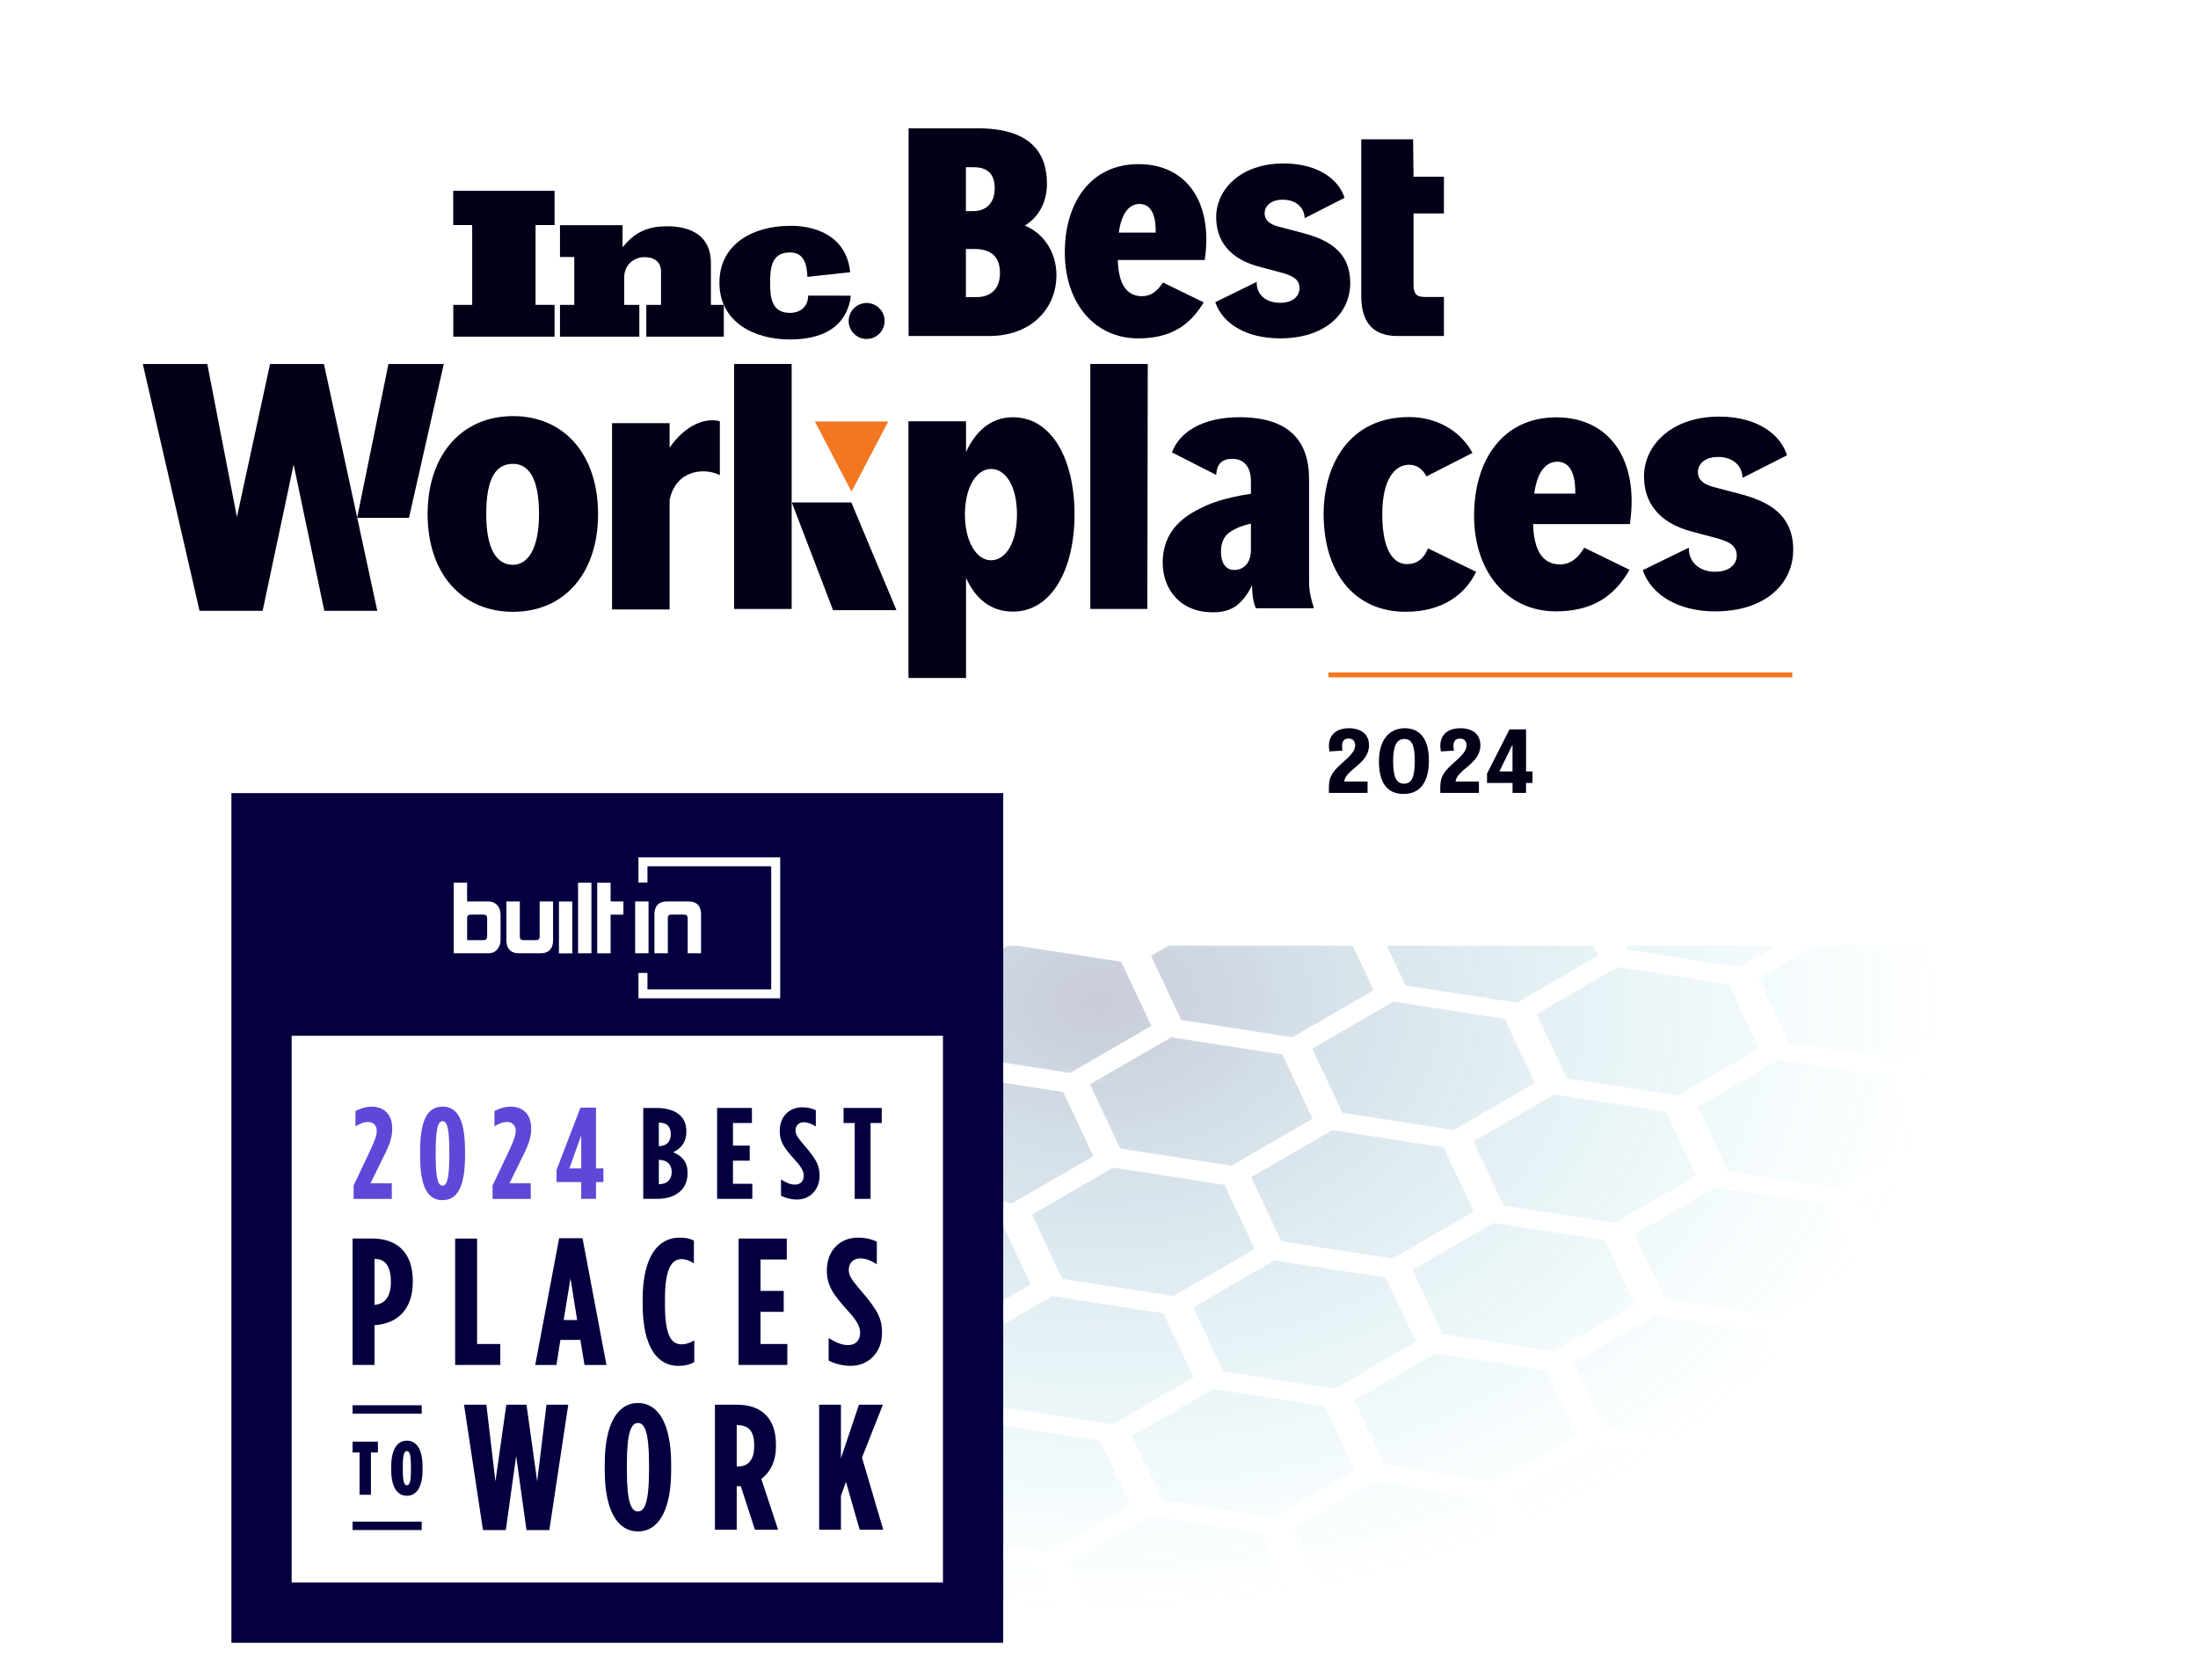 <svg width="344" height="263" viewBox="0 0 344 263" fill="none" xmlns="http://www.w3.org/2000/svg">
<g clip-path="url(#clip0_6786_5754)">
<path style="mix-blend-mode:hard-light" opacity="0.5" d="M36.478 172.97L41.198 183.017L28.503 190.375L11.093 187.685L6.373 177.637L19.069 170.28L36.478 172.97ZM28.436 190.224L40.941 182.978L36.289 173.076L19.13 170.425L6.625 177.671L11.272 187.573L28.43 190.224M187.117 87.83L174.611 95.076L179.258 104.979L196.417 107.63L208.922 100.384L204.275 90.481L187.117 87.83ZM187.117 87.83L174.611 95.076L179.258 104.979L196.417 107.63L208.922 100.384L204.275 90.481L187.117 87.83ZM204.46 90.376L209.179 100.423L196.489 107.78L179.08 105.09L174.36 95.043L187.05 87.685L204.46 90.376ZM196.417 107.63L208.922 100.384L204.275 90.481L187.117 87.83L174.611 95.076L179.258 104.979L196.417 107.63ZM204.46 90.376L209.179 100.423L196.489 107.78L179.08 105.09L174.36 95.043L187.05 87.685L204.46 90.376ZM196.417 107.63L208.922 100.384L204.275 90.481L187.117 87.83L174.611 95.076L179.258 104.979L196.417 107.63ZM152.331 93.416L139.825 100.662L144.472 110.565L161.631 113.216L174.137 105.97L169.484 96.067L152.326 93.416H152.331ZM152.331 93.416L139.825 100.662L144.472 110.565L161.631 113.216L174.137 105.97L169.484 96.067L152.326 93.416H152.331ZM169.668 95.962L174.388 106.009L161.692 113.366L144.283 110.676L139.563 100.629L152.258 93.272L169.668 95.962ZM161.625 113.216L174.131 105.97L169.478 96.067L152.32 93.416L139.814 100.662L144.461 110.565L161.62 113.216M169.668 95.962L174.388 106.009L161.692 113.366L144.283 110.676L139.563 100.629L152.258 93.272L169.668 95.962ZM161.625 113.216L174.131 105.97L169.478 96.067L152.32 93.416L139.814 100.662L144.461 110.565L161.62 113.216M212.346 102.355L199.841 109.601L204.488 119.504L221.646 122.155L234.152 114.909L229.505 105.006L212.346 102.355ZM212.346 102.355L199.841 109.601L204.488 119.504L221.646 122.155L234.152 114.909L229.505 105.006L212.346 102.355ZM229.689 104.901L234.409 114.948L221.719 122.305L204.309 119.615L199.589 109.568L212.279 102.211L229.689 104.901ZM221.646 122.155L234.152 114.909L229.505 105.006L212.346 102.355L199.841 109.601L204.488 119.504L221.646 122.155ZM229.689 104.901L234.409 114.948L221.719 122.305L204.309 119.615L199.589 109.568L212.279 102.211L229.689 104.901ZM221.646 122.155L234.152 114.909L229.505 105.006L212.346 102.355L199.841 109.601L204.488 119.504L221.646 122.155ZM177.56 107.941L165.055 115.187L169.702 125.09L186.86 127.741L199.366 120.495L194.719 110.593L177.56 107.941ZM177.56 107.941L165.055 115.187L169.702 125.09L186.86 127.741L199.366 120.495L194.719 110.593L177.56 107.941ZM194.903 110.487L199.623 120.534L186.927 127.891L169.517 125.201L164.798 115.154L177.493 107.797L194.903 110.487ZM186.86 127.741L199.366 120.495L194.719 110.593L177.56 107.941L165.055 115.187L169.702 125.09L186.86 127.741ZM194.903 110.487L199.623 120.534L186.927 127.891L169.517 125.201L164.798 115.154L177.493 107.797L194.903 110.487ZM186.86 127.741L199.366 120.495L194.719 110.593L177.56 107.941L165.055 115.187L169.702 125.09L186.86 127.741ZM142.451 113.344L129.945 120.59L134.592 130.492L151.75 133.143L164.256 125.897L159.609 115.995L142.451 113.344ZM142.451 113.344L129.945 120.59L134.592 130.492L151.75 133.143L164.256 125.897L159.609 115.995L142.451 113.344ZM159.793 115.889L164.513 125.936L151.817 133.294L134.408 130.603L129.688 120.556L142.383 113.199L159.793 115.889ZM151.75 133.149L164.256 125.903L159.609 116L142.451 113.349L129.945 120.595L134.592 130.498L151.75 133.149ZM159.793 115.889L164.513 125.936L151.817 133.294L134.408 130.603L129.688 120.556L142.383 113.199L159.793 115.889ZM151.75 133.149L164.256 125.903L159.609 116L142.451 113.349L129.945 120.595L134.592 130.498L151.75 133.149ZM254.924 119.426L259.644 129.473L246.954 136.83L229.544 134.14L224.824 124.093L237.514 116.736L254.924 119.426ZM246.881 136.685L259.387 129.439L254.74 119.537L237.581 116.886L225.075 124.132L229.723 134.034L246.881 136.685ZM254.924 119.426L259.644 129.473L246.954 136.83L229.544 134.14L224.824 124.093L237.514 116.736L254.924 119.426ZM246.881 136.685L259.387 129.439L254.74 119.537L237.581 116.886L225.075 124.132L229.723 134.034L246.881 136.685ZM237.581 116.88L225.075 124.126L229.723 134.029L246.881 136.68L259.387 129.434L254.74 119.531L237.581 116.88ZM237.581 116.88L225.075 124.126L229.723 134.029L246.881 136.68L259.387 129.434L254.74 119.531L237.581 116.88ZM125.002 121.475L129.721 131.522L117.026 138.88L99.616 136.184L94.896 126.137L107.592 118.78L125.002 121.47V121.475ZM116.959 138.735L129.464 131.489L124.812 121.587L107.653 118.936L95.148 126.181L99.795 136.084L116.953 138.735M125.002 121.475L129.721 131.522L117.026 138.88L99.616 136.184L94.896 126.137L107.592 118.78L125.002 121.47V121.475ZM116.959 138.735L129.464 131.489L124.812 121.587L107.653 118.936L95.148 126.181L99.795 136.084L116.953 138.735M107.665 118.93L95.159 126.176L99.806 136.078L116.964 138.729L129.47 131.483L124.817 121.581L107.659 118.93H107.665ZM107.665 118.93L95.159 126.176L99.806 136.078L116.964 138.729L129.47 131.483L124.817 121.581L107.659 118.93H107.665ZM220.132 125.012L224.852 135.059L212.156 142.416L194.747 139.726L190.027 129.679L202.723 122.322L220.132 125.012ZM212.089 142.271L224.595 135.026L219.942 125.123L202.784 122.472L190.278 129.718L194.925 139.62L212.084 142.271M220.132 125.012L224.852 135.059L212.156 142.416L194.747 139.726L190.027 129.679L202.723 122.322L220.132 125.012ZM212.089 142.271L224.595 135.026L219.942 125.123L202.784 122.472L190.278 129.718L194.925 139.62L212.084 142.271M202.79 122.467L190.284 129.712L194.931 139.615L212.089 142.266L224.595 135.02L219.942 125.118L202.784 122.467H202.79ZM202.79 122.467L190.284 129.712L194.931 139.615L212.089 142.266L224.595 135.02L219.942 125.118L202.784 122.467H202.79ZM167.685 127.869L155.18 135.115L159.827 145.017L176.985 147.668L189.491 140.422L184.838 130.52L167.68 127.869H167.685ZM167.685 127.869L155.18 135.115L159.827 145.017L176.985 147.668L189.491 140.422L184.838 130.52L167.68 127.869H167.685ZM185.022 130.414L189.742 140.461L177.047 147.819L159.637 145.129L154.917 135.081L167.613 127.724L185.022 130.414ZM176.979 147.674L189.485 140.428L184.833 130.526L167.674 127.874L155.168 135.12L159.816 145.023L176.974 147.674M185.022 130.414L189.742 140.461L177.047 147.819L159.637 145.129L154.917 135.081L167.613 127.724L185.022 130.414ZM176.979 147.674L189.485 140.428L184.833 130.526L167.674 127.874L155.168 135.12L159.816 145.023L176.974 147.674M280.153 133.951L284.873 143.998L272.183 151.355L254.773 148.665L250.053 138.618L262.743 131.261L280.153 133.951ZM272.11 151.21L284.616 143.965L279.969 134.062L262.81 131.411L250.305 138.657L254.952 148.559L272.11 151.21ZM280.153 133.951L284.873 143.998L272.183 151.355L254.773 148.665L250.053 138.618L262.743 131.261L280.153 133.951ZM272.11 151.21L284.616 143.965L279.969 134.062L262.81 131.411L250.305 138.657L254.952 148.559L272.11 151.21ZM262.81 131.405L250.305 138.651L254.952 148.554L272.11 151.205L284.616 143.959L279.969 134.057L262.81 131.405ZM262.81 131.405L250.305 138.651L254.952 148.554L272.11 151.205L284.616 143.959L279.969 134.057L262.81 131.405ZM132.894 133.455L120.388 140.701L125.035 150.603L142.194 153.254L154.699 146.009L150.052 136.106L132.894 133.455ZM132.894 133.455L120.388 140.701L125.035 150.603L142.194 153.254L154.699 146.009L150.052 136.106L132.894 133.455ZM150.237 136L154.956 146.048L142.261 153.405L124.851 150.715L120.131 140.667L132.827 133.31L150.237 136ZM142.194 153.26L154.699 146.014L150.052 136.112L132.894 133.461L120.388 140.706L125.035 150.609L142.194 153.26ZM150.237 136L154.956 146.048L142.261 153.405L124.851 150.715L120.131 140.667L132.827 133.31L150.237 136ZM142.194 153.26L154.699 146.014L150.052 136.112L132.894 133.461L120.388 140.706L125.035 150.609L142.194 153.26ZM228.025 136.992L215.519 144.237L220.166 154.14L237.324 156.791L249.83 149.545L245.183 139.643L228.025 136.992ZM228.025 136.992L215.519 144.237L220.166 154.14L237.324 156.791L249.83 149.545L245.183 139.643L228.025 136.992ZM245.367 139.537L250.087 149.584L237.391 156.941L219.982 154.251L215.262 144.204L227.958 136.847L245.367 139.537ZM237.319 156.797L249.824 149.551L245.177 139.648L228.019 136.997L215.513 144.243L220.16 154.145L237.319 156.797ZM245.367 139.537L250.087 149.584L237.391 156.941L219.982 154.251L215.262 144.204L227.958 136.847L245.367 139.537ZM237.319 156.797L249.824 149.551L245.177 139.648L228.019 136.997L215.513 144.243L220.16 154.145L237.319 156.797ZM98.594 139.325L86.088 146.571L90.735 156.473L107.894 159.125L120.399 151.879L115.752 141.976L98.594 139.325ZM98.594 139.325L86.088 146.571L90.735 156.473L107.894 159.125L120.399 151.879L115.752 141.976L98.594 139.325ZM115.937 141.87L120.656 151.918L107.961 159.275L90.551 156.585L85.831 146.538L98.527 139.18L115.937 141.87ZM107.894 159.125L120.399 151.879L115.752 141.976L98.594 139.325L86.088 146.571L90.735 156.473L107.894 159.125ZM115.937 141.87L120.656 151.918L107.961 159.275L90.551 156.585L85.831 146.538L98.527 139.18L115.937 141.87ZM107.894 159.125L120.399 151.879L115.752 141.976L98.594 139.325L86.088 146.571L90.735 156.473L107.894 159.125ZM192.915 142.394L180.409 149.64L185.056 159.542L202.214 162.193L214.72 154.947L210.073 145.045L192.915 142.394ZM210.257 144.939L214.977 154.986L202.281 162.344L184.872 159.654L180.152 149.606L192.848 142.249L210.257 144.939ZM202.214 162.199L214.72 154.953L210.073 145.051L192.915 142.4L180.409 149.645L185.056 159.548L202.214 162.199ZM192.915 142.394L180.409 149.64L185.056 159.542L202.214 162.193L214.72 154.947L210.073 145.045L192.915 142.394ZM210.257 144.939L214.977 154.986L202.281 162.344L184.872 159.654L180.152 149.606L192.848 142.249L210.257 144.939ZM202.214 162.199L214.72 154.953L210.073 145.051L192.915 142.4L180.409 149.645L185.056 159.548L202.214 162.199ZM81.145 147.457L85.865 157.504L73.169 164.861L55.759 162.171L51.04 152.124L63.735 144.767L81.145 147.457ZM73.102 164.711L85.608 157.465L80.961 147.562L63.802 144.911L51.297 152.157L55.944 162.06L73.102 164.711ZM81.145 147.457L85.865 157.504L73.169 164.861L55.759 162.171L51.04 152.124L63.735 144.767L81.145 147.457ZM73.102 164.711L85.608 157.465L80.961 147.562L63.802 144.911L51.297 152.157L55.944 162.06L73.102 164.711ZM63.802 144.911L51.297 152.157L55.944 162.06L73.102 164.711L85.608 157.465L80.961 147.562L63.802 144.911ZM63.802 144.911L51.297 152.157L55.944 162.06L73.102 164.711L85.608 157.465L80.961 147.562L63.802 144.911ZM288.045 145.931L275.54 153.176L280.187 163.079L297.345 165.73L309.851 158.484L305.204 148.582L288.045 145.931ZM288.045 145.931L275.54 153.176L280.187 163.079L297.345 165.73L309.851 158.484L305.204 148.582L288.045 145.931ZM305.388 148.476L310.108 158.523L297.418 165.88L280.008 163.19L275.288 153.143L287.978 145.786L305.388 148.476ZM297.339 165.735L309.845 158.49L305.198 148.587L288.04 145.936L275.534 153.182L280.181 163.084L297.339 165.735ZM305.388 148.476L310.108 158.523L297.418 165.88L280.008 163.19L275.288 153.143L287.978 145.786L305.388 148.476ZM297.339 165.735L309.845 158.49L305.198 148.587L288.04 145.936L275.534 153.182L280.181 163.084L297.339 165.735ZM175.466 150.525L180.186 160.573L167.49 167.93L150.08 165.24L145.36 155.193L158.056 147.835L175.466 150.525ZM167.423 167.785L179.929 160.539L175.282 150.637L158.123 147.986L145.617 155.232L150.27 165.134L167.428 167.785M175.466 150.525L180.186 160.573L167.49 167.93L150.08 165.24L145.36 155.193L158.056 147.835L175.466 150.525ZM167.423 167.785L179.929 160.539L175.282 150.637L158.123 147.986L145.617 155.232L150.27 165.134L167.428 167.785M158.123 147.98L145.617 155.226L150.27 165.128L167.428 167.779L179.934 160.534L175.287 150.631L158.129 147.98H158.123ZM158.123 147.98L145.617 155.226L150.27 165.128L167.428 167.779L179.934 160.534L175.287 150.631L158.129 147.98H158.123ZM270.597 154.062L275.316 164.109L262.621 171.466L245.211 168.776L240.491 158.729L253.187 151.372L270.597 154.062ZM262.554 171.322L275.059 164.076L270.407 154.173L253.248 151.522L240.743 158.768L245.39 168.671L262.548 171.322M270.597 154.062L275.316 164.109L262.621 171.466L245.211 168.776L240.491 158.729L253.187 151.372L270.597 154.062ZM262.554 171.322L275.059 164.076L270.407 154.173L253.248 151.522L240.743 158.768L245.39 168.671L262.548 171.322M253.254 151.517L240.748 158.763L245.395 168.665L262.554 171.316L275.059 164.07L270.407 154.168L253.248 151.517H253.254ZM253.254 151.517L240.748 158.763L245.395 168.665L262.554 171.316L275.059 164.07L270.407 154.168L253.248 151.517H253.254ZM141.166 156.396L145.886 166.443L133.19 173.8L115.78 171.11L111.06 161.063L123.756 153.705L141.166 156.396ZM133.123 173.65L145.629 166.404L140.982 156.501L123.823 153.85L111.317 161.096L115.97 170.999L133.128 173.65M141.166 156.396L145.886 166.443L133.19 173.8L115.78 171.11L111.06 161.063L123.756 153.705L141.166 156.396ZM133.123 173.65L145.629 166.404L140.982 156.501L123.823 153.85L111.317 161.096L115.97 170.999L133.128 173.65M123.823 153.85L111.317 161.096L115.97 170.999L133.128 173.65L145.634 166.404L140.987 156.501L123.829 153.85H123.823ZM123.823 153.85L111.317 161.096L115.97 170.999L133.128 173.65L145.634 166.404L140.987 156.501L123.829 153.85H123.823ZM218.144 156.919L205.638 164.165L210.285 174.067L227.444 176.718L239.949 169.473L235.297 159.57L218.138 156.919H218.144ZM218.144 156.919L205.638 164.165L210.285 174.067L227.444 176.718L239.949 169.473L235.297 159.57L218.138 156.919H218.144ZM235.487 159.464L240.206 169.512L227.511 176.869L210.101 174.179L205.381 164.131L218.077 156.774L235.487 159.464ZM227.444 176.724L239.949 169.478L235.297 159.576L218.138 156.925L205.633 164.17L210.28 174.073L227.438 176.724M235.487 159.464L240.206 169.512L227.511 176.869L210.101 174.179L205.381 164.131L218.077 156.774L235.487 159.464ZM227.444 176.724L239.949 169.478L235.297 159.576L218.138 156.925L205.633 164.17L210.28 174.073L227.438 176.724M106.38 161.982L111.1 172.029L98.404 179.386L80.994 176.696L76.275 166.649L88.97 159.292L106.38 161.982ZM98.337 179.236L110.843 171.99L106.196 162.087L89.037 159.436L76.531 166.682L81.179 176.585L98.337 179.236ZM106.38 161.982L111.1 172.029L98.404 179.386L80.994 176.696L76.275 166.649L88.97 159.292L106.38 161.982ZM98.337 179.236L110.843 171.99L106.196 162.087L89.037 159.436L76.531 166.682L81.179 176.585L98.337 179.236ZM89.037 159.436L76.531 166.682L81.179 176.585L98.337 179.236L110.843 171.99L106.196 162.087L89.037 159.436ZM89.037 159.436L76.531 166.682L81.179 176.585L98.337 179.236L110.843 171.99L106.196 162.087L89.037 159.436ZM313.275 160.461L300.769 167.707L305.416 177.609L322.574 180.261L335.08 173.015L330.433 163.112L313.275 160.461ZM330.617 163.006L335.337 173.054L322.647 180.411L305.237 177.721L300.518 167.674L313.208 160.316L330.617 163.006ZM322.574 180.261L335.08 173.015L330.433 163.112L313.275 160.461L300.769 167.707L305.416 177.609L322.574 180.261ZM330.617 163.006L335.337 173.054L322.647 180.411L305.237 177.721L300.518 167.674L313.208 160.316L330.617 163.006ZM322.574 180.261L335.08 173.015L330.433 163.112L313.275 160.461L300.769 167.707L305.416 177.609L322.574 180.261ZM313.275 160.461L300.769 167.707L305.416 177.609L322.574 180.261L335.08 173.015L330.433 163.112L313.275 160.461ZM200.701 165.05L205.42 175.098L192.725 182.455L175.315 179.765L170.595 169.718L183.291 162.36L200.701 165.05ZM192.658 182.31L205.163 175.064L200.511 165.162L183.352 162.511L170.847 169.757L175.494 179.659L192.652 182.31M200.701 165.05L205.42 175.098L192.725 182.455L175.315 179.765L170.595 169.718L183.291 162.36L200.701 165.05ZM192.658 182.31L205.163 175.064L200.511 165.162L183.352 162.511L170.847 169.757L175.494 179.659L192.652 182.31M183.358 162.505L170.852 169.751L175.499 179.653L192.658 182.305L205.163 175.059L200.511 165.156L183.352 162.505H183.358ZM183.358 162.505L170.852 169.751L175.499 179.653L192.658 182.305L205.163 175.059L200.511 165.156L183.352 162.505H183.358ZM71.27 167.384L75.99 177.431L63.294 184.788L45.884 182.098L41.165 172.051L53.86 164.694L71.27 167.384ZM63.227 184.638L75.733 177.392L71.08 167.49L53.922 164.839L41.416 172.085L46.063 181.987L63.221 184.638M71.27 167.384L75.99 177.431L63.294 184.788L45.884 182.098L41.165 172.051L53.86 164.694L71.27 167.384ZM63.227 184.638L75.733 177.392L71.08 167.49L53.922 164.839L41.416 172.085L46.063 181.987L63.221 184.638M53.927 164.839L41.422 172.085L46.069 181.987L63.227 184.638L75.733 177.392L71.08 167.49L53.922 164.839H53.927ZM53.927 164.839L41.422 172.085L46.069 181.987L63.227 184.638L75.733 177.392L71.08 167.49L53.922 164.839H53.927ZM278.489 166.047L265.983 173.293L270.63 183.196L287.788 185.847L300.294 178.601L295.647 168.698L278.489 166.047ZM278.489 166.047L265.983 173.293L270.63 183.196L287.788 185.847L300.294 178.601L295.647 168.698L278.489 166.047ZM295.826 168.593L300.546 178.64L287.85 185.997L270.44 183.307L265.72 173.26L278.416 165.903L295.826 168.593ZM287.783 185.847L300.289 178.601L295.642 168.698L278.483 166.047L265.977 173.293L270.624 183.196L287.783 185.847ZM295.826 168.593L300.546 178.64L287.85 185.997L270.44 183.307L265.72 173.26L278.416 165.903L295.826 168.593ZM287.783 185.847L300.289 178.601L295.642 168.698L278.483 166.047L265.977 173.293L270.624 183.196L287.783 185.847ZM149.058 168.375L136.552 175.621L141.199 185.524L158.358 188.175L170.863 180.929L166.216 171.026L149.058 168.375ZM149.058 168.375L136.552 175.621L141.199 185.524L158.358 188.175L170.863 180.929L166.216 171.026L149.058 168.375ZM166.401 170.921L171.12 180.968L158.425 188.325L141.015 185.635L136.295 175.588L148.991 168.231L166.401 170.921ZM158.358 188.175L170.863 180.929L166.216 171.026L149.058 168.375L136.552 175.621L141.199 185.524L158.358 188.175ZM166.401 170.921L171.12 180.968L158.425 188.325L141.015 185.635L136.295 175.588L148.991 168.231L166.401 170.921ZM158.358 188.175L170.863 180.929L166.216 171.026L149.058 168.375L136.552 175.621L141.199 185.524L158.358 188.175ZM19.141 170.425L6.636 177.671L11.283 187.573L28.441 190.224L40.947 182.978L36.294 173.076L19.136 170.425H19.141ZM19.141 170.425L6.636 177.671L11.283 187.573L28.441 190.224L40.947 182.978L36.294 173.076L19.136 170.425H19.141ZM260.722 173.995L265.441 184.042L252.746 191.399L235.336 188.709L230.616 178.662L243.312 171.305L260.722 173.995ZM252.679 191.249L265.184 184.003L260.537 174.101L243.379 171.45L230.873 178.696L235.52 188.598L252.679 191.249ZM243.379 171.45L230.873 178.696L235.52 188.598L252.679 191.249L265.184 184.003L260.537 174.101L243.379 171.45ZM243.379 171.45L230.873 178.696L235.52 188.598L252.679 191.249L265.184 184.003L260.537 174.101L243.379 171.45ZM260.722 173.995L265.441 184.042L252.746 191.399L235.336 188.709L230.616 178.662L243.312 171.305L260.722 173.995ZM252.679 191.249L265.184 184.003L260.537 174.101L243.379 171.45L230.873 178.696L235.52 188.598L252.679 191.249ZM131.609 176.507L136.329 186.554L123.633 193.911L106.224 191.221L101.504 181.174L114.199 173.817L131.609 176.507ZM123.566 193.761L136.072 186.515L131.425 176.613L114.267 173.962L101.761 181.207L106.408 191.11L123.566 193.761ZM114.267 173.962L101.761 181.207L106.408 191.11L123.566 193.761L136.072 186.515L131.425 176.613L114.267 173.962ZM114.267 173.962L101.761 181.207L106.408 191.11L123.566 193.761L136.072 186.515L131.425 176.613L114.267 173.962ZM131.609 176.507L136.329 186.554L123.633 193.911L106.224 191.221L101.504 181.174L114.199 173.817L131.609 176.507ZM123.566 193.761L136.072 186.515L131.425 176.613L114.267 173.962L101.761 181.207L106.408 191.11L123.566 193.761ZM225.93 179.581L230.65 189.628L217.954 196.986L200.544 194.296L195.825 184.248L208.52 176.891L225.93 179.581ZM217.887 196.835L230.393 189.589L225.746 179.687L208.587 177.036L196.082 184.282L200.734 194.184L217.893 196.835M217.887 196.835L230.393 189.589L225.746 179.687L208.587 177.036L196.082 184.282L200.734 194.184L217.893 196.835M208.587 177.03L196.082 184.276L200.734 194.179L217.893 196.83L230.398 189.584L225.751 179.681L208.593 177.03H208.587ZM208.587 177.03L196.082 184.276L200.734 194.179L217.893 196.83L230.398 189.584L225.751 179.681L208.593 177.03H208.587ZM79.162 179.364L66.656 186.61L71.304 196.512L88.462 199.163L100.968 191.917L96.315 182.015L79.157 179.364H79.162ZM79.162 179.364L66.656 186.61L71.304 196.512L88.462 199.163L100.968 191.917L96.315 182.015L79.157 179.364H79.162ZM96.499 181.909L101.219 191.956L88.523 199.314L71.114 196.624L66.394 186.576L79.09 179.219L96.499 181.909ZM88.456 199.163L100.962 191.917L96.309 182.015L79.151 179.364L66.645 186.61L71.292 196.512L88.451 199.163M96.499 181.909L101.219 191.956L88.523 199.314L71.114 196.624L66.394 186.576L79.09 179.219L96.499 181.909ZM88.456 199.163L100.962 191.917L96.309 182.015L79.151 179.364L66.645 186.61L71.292 196.512L88.451 199.163M321.061 183.118L325.78 193.165L313.085 200.522L295.675 197.832L290.955 187.785L303.651 180.428L321.061 183.118ZM313.018 200.372L325.523 193.126L320.876 183.223L303.718 180.572L291.212 187.818L295.859 197.721L313.018 200.372ZM321.061 183.118L325.78 193.165L313.085 200.522L295.675 197.832L290.955 187.785L303.651 180.428L321.061 183.118ZM313.018 200.372L325.523 193.126L320.876 183.223L303.718 180.572L291.212 187.818L295.859 197.721L313.018 200.372ZM303.718 180.572L291.212 187.818L295.859 197.721L313.018 200.372L325.523 193.126L320.876 183.223L303.718 180.572ZM303.718 180.572L291.212 187.818L295.859 197.721L313.018 200.372L325.523 193.126L320.876 183.223L303.718 180.572ZM191.63 185.446L196.35 195.493L183.654 202.85L166.244 200.16L161.525 190.113L174.22 182.756L191.63 185.446ZM183.587 202.705L196.093 195.46L191.446 185.557L174.287 182.906L161.782 190.152L166.429 200.054L183.587 202.705ZM191.63 185.446L196.35 195.493L183.654 202.85L166.244 200.16L161.525 190.113L174.22 182.756L191.63 185.446ZM183.587 202.705L196.093 195.46L191.446 185.557L174.287 182.906L161.782 190.152L166.429 200.054L183.587 202.705ZM174.287 182.9L161.782 190.146L166.429 200.049L183.587 202.7L196.093 195.454L191.446 185.551L174.287 182.9ZM174.287 182.9L161.782 190.146L166.429 200.049L183.587 202.7L196.093 195.454L191.446 185.551L174.287 182.9ZM61.713 187.495L66.433 197.542L53.737 204.9L36.328 202.21L31.608 192.162L44.304 184.805L61.713 187.495ZM53.67 204.749L66.176 197.503L61.529 187.601L44.371 184.95L31.865 192.196L36.518 202.098L53.676 204.749M61.713 187.495L66.433 197.542L53.737 204.9L36.328 202.21L31.608 192.162L44.304 184.805L61.713 187.495ZM53.67 204.749L66.176 197.503L61.529 187.601L44.371 184.95L31.865 192.196L36.518 202.098L53.676 204.749M44.371 184.95L31.865 192.196L36.518 202.098L53.676 204.749L66.182 197.503L61.535 187.601L44.376 184.95H44.371ZM44.371 184.95L31.865 192.196L36.518 202.098L53.676 204.749L66.182 197.503L61.535 187.601L44.376 184.95H44.371ZM285.951 188.52L290.671 198.567L277.975 205.924L260.565 203.234L255.845 193.187L268.541 185.83L285.951 188.52ZM277.908 205.774L290.414 198.528L285.767 188.626L268.608 185.975L256.102 193.221L260.749 203.123L277.908 205.774ZM285.951 188.52L290.671 198.567L277.975 205.924L260.565 203.234L255.845 193.187L268.541 185.83L285.951 188.52ZM277.908 205.774L290.414 198.528L285.767 188.626L268.608 185.975L256.102 193.221L260.749 203.123L277.908 205.774ZM268.608 185.975L256.102 193.221L260.749 203.123L277.908 205.774L290.414 198.528L285.767 188.626L268.608 185.975ZM268.608 185.975L256.102 193.221L260.749 203.123L277.908 205.774L290.414 198.528L285.767 188.626L268.608 185.975ZM139.501 188.487L126.996 195.732L131.643 205.635L148.801 208.286L161.307 201.04L156.66 191.138L139.501 188.487ZM156.844 191.032L161.564 201.079L148.868 208.436L131.458 205.746L126.739 195.699L139.434 188.342L156.844 191.032ZM148.796 208.286L161.301 201.04L156.654 191.138L139.496 188.487L126.99 195.732L131.637 205.635L148.796 208.286ZM156.844 191.032L139.434 188.342L126.739 195.699L131.458 205.746L148.868 208.436L161.564 201.079L156.844 191.032ZM148.796 208.286L131.637 205.635L126.99 195.732L139.496 188.487L156.654 191.138L161.301 201.04L148.796 208.286ZM251.159 194.106L255.879 204.153L243.183 211.511L225.774 208.815L221.054 198.768L233.75 191.411L251.159 194.101V194.106ZM243.116 211.36L255.622 204.114L250.969 194.212L233.811 191.561L221.305 198.807L225.952 208.709L243.111 211.36M251.159 194.106L255.879 204.153L243.183 211.511L225.774 208.815L221.054 198.768L233.75 191.411L251.159 194.101V194.106ZM243.116 211.36L255.622 204.114L250.969 194.212L233.811 191.561L221.305 198.807L225.952 208.709L243.111 211.36M233.822 191.561L221.316 198.807L225.964 208.709L243.122 211.36L255.628 204.114L250.975 194.212L233.817 191.561H233.822ZM233.822 191.561L221.316 198.807L225.964 208.709L243.122 211.36L255.628 204.114L250.975 194.212L233.817 191.561H233.822ZM104.392 193.889L91.886 201.135L96.533 211.037L113.691 213.688L126.197 206.442L121.55 196.54L104.392 193.889ZM104.392 193.889L91.886 201.135L96.533 211.037L113.691 213.688L126.197 206.442L121.55 196.54L104.392 193.889ZM121.734 196.434L126.454 206.481L113.758 213.839L96.349 211.149L91.629 201.101L104.324 193.744L121.734 196.434ZM113.691 213.694L126.197 206.448L121.55 196.546L104.392 193.895L91.886 201.14L96.533 211.043L113.691 213.694ZM121.734 196.434L126.454 206.481L113.758 213.839L96.349 211.149L91.629 201.101L104.324 193.744L121.734 196.434ZM113.691 213.694L126.197 206.448L121.55 196.546L104.392 193.895L91.886 201.14L96.533 211.043L113.691 213.694ZM216.865 199.971L221.585 210.018L208.889 217.375L191.479 214.685L186.76 204.638L199.455 197.281L216.865 199.971ZM208.816 217.23L221.322 209.985L216.675 200.082L199.517 197.431L187.011 204.677L191.664 214.579L208.822 217.23M216.865 199.971L221.585 210.018L208.889 217.375L191.479 214.685L186.76 204.638L199.455 197.281L216.865 199.971ZM208.816 217.23L221.322 209.985L216.675 200.082L199.517 197.431L187.011 204.677L191.664 214.579L208.822 217.23M199.522 197.426L187.016 204.671L191.669 214.574L208.827 217.225L221.333 209.979L216.686 200.077L199.528 197.426H199.522ZM199.522 197.426L187.016 204.671L191.669 214.574L208.827 217.225L221.333 209.979L216.686 200.077L199.528 197.426H199.522ZM86.943 202.02L91.662 212.068L78.967 219.425L61.557 216.735L56.837 206.688L69.533 199.33L86.943 202.02ZM78.9 219.28L91.405 212.034L86.753 202.132L69.594 199.481L57.089 206.726L61.736 216.629L78.894 219.28M86.943 202.02L91.662 212.068L78.967 219.425L61.557 216.735L56.837 206.688L69.533 199.33L86.943 202.02ZM78.9 219.28L91.405 212.034L86.753 202.132L69.594 199.481L57.089 206.726L61.736 216.629L78.894 219.28M69.6 199.475L57.094 206.721L61.741 216.623L78.9 219.274L91.405 212.029L86.753 202.126L69.594 199.475H69.6ZM69.6 199.475L57.094 206.721L61.741 216.623L78.9 219.274L91.405 212.029L86.753 202.126L69.594 199.475H69.6ZM311.186 203.045L315.905 213.092L303.21 220.45L285.8 217.76L281.08 207.712L293.776 200.355L311.186 203.045ZM303.137 220.299L315.643 213.053L310.99 203.151L293.832 200.5L281.326 207.746L285.973 217.648L303.132 220.299M311.186 203.045L315.905 213.092L303.21 220.45L285.8 217.76L281.08 207.712L293.776 200.355L311.186 203.045ZM303.137 220.299L315.643 213.053L310.99 203.151L293.832 200.5L281.326 207.746L285.973 217.648L303.132 220.299M293.843 200.5L281.337 207.746L285.984 217.648L303.143 220.299L315.648 213.053L310.996 203.151L293.837 200.5H293.843ZM293.843 200.5L281.337 207.746L285.984 217.648L303.143 220.299L315.648 213.053L310.996 203.151L293.837 200.5H293.843ZM164.731 203.012L152.225 210.258L156.872 220.16L174.03 222.811L186.536 215.565L181.889 205.663L164.731 203.012ZM182.073 205.557L186.793 215.604L174.097 222.961L156.688 220.271L151.968 210.224L164.664 202.867L182.073 205.557ZM174.03 222.817L186.536 215.571L181.889 205.668L164.731 203.017L152.225 210.263L156.872 220.166L174.03 222.817ZM182.073 205.557L186.793 215.604L174.097 222.961L156.688 220.271L151.968 210.224L164.664 202.867L182.073 205.557ZM174.03 222.817L186.536 215.571L181.889 205.668L164.731 203.017L152.225 210.263L156.872 220.166L174.03 222.817ZM164.731 203.012L152.225 210.258L156.872 220.16L174.03 222.811L186.536 215.565L181.889 205.663L164.731 203.012ZM259.052 206.086L246.546 213.332L251.193 223.234L268.351 225.885L280.857 218.639L276.21 208.737L259.052 206.086ZM259.052 206.086L246.546 213.332L251.193 223.234L268.351 225.885L280.857 218.639L276.21 208.737L259.052 206.086ZM276.394 208.631L281.114 218.678L268.418 226.036L251.008 223.346L246.289 213.298L258.984 205.941L276.394 208.631ZM268.351 225.885L280.857 218.639L276.21 208.737L259.052 206.086L246.546 213.332L251.193 223.234L268.351 225.885ZM276.394 208.631L281.114 218.678L268.418 226.036L251.008 223.346L246.289 213.298L258.984 205.941L276.394 208.631ZM268.351 225.885L280.857 218.639L276.21 208.737L259.052 206.086L246.546 213.332L251.193 223.234L268.351 225.885ZM129.621 208.414L117.115 215.66L121.762 225.562L138.921 228.213L151.426 220.968L146.774 211.065L129.615 208.414H129.621ZM129.621 208.414L117.115 215.66L121.762 225.562L138.921 228.213L151.426 220.968L146.774 211.065L129.615 208.414H129.621ZM146.964 210.959L151.683 221.007L138.988 228.364L121.578 225.674L116.858 215.626L129.554 208.269L146.964 210.959ZM138.921 228.219L151.426 220.973L146.774 211.071L129.615 208.42L117.109 215.665L121.757 225.568L138.915 228.219M146.964 210.959L151.683 221.007L138.988 228.364L121.578 225.674L116.858 215.626L129.554 208.269L146.964 210.959ZM138.921 228.219L151.426 220.973L146.774 211.071L129.615 208.42L117.109 215.665L121.757 225.568L138.915 228.219M224.752 211.951L212.246 219.196L216.893 229.099L234.051 231.75L246.557 224.504L241.91 214.602L224.752 211.951ZM224.752 211.951L212.246 219.196L216.893 229.099L234.051 231.75L246.557 224.504L241.91 214.602L224.752 211.951ZM242.094 214.496L246.814 224.543L234.118 231.9L216.709 229.21L211.989 219.163L224.684 211.806L242.094 214.496ZM234.051 231.756L246.557 224.51L241.91 214.607L224.752 211.956L212.246 219.202L216.893 229.104L234.051 231.756ZM242.094 214.496L246.814 224.543L234.118 231.9L216.709 229.21L211.989 219.163L224.684 211.806L242.094 214.496ZM234.051 231.756L246.557 224.51L241.91 214.607L224.752 211.956L212.246 219.202L216.893 229.104L234.051 231.756ZM94.835 214L82.329 221.246L86.976 231.148L104.135 233.799L116.64 226.554L111.993 216.651L94.835 214ZM94.835 214L82.329 221.246L86.976 231.148L104.135 233.799L116.64 226.554L111.993 216.651L94.835 214ZM112.178 216.545L116.897 226.593L104.202 233.95L86.792 231.26L82.072 221.213L94.768 213.855L112.178 216.545ZM104.129 233.805L116.635 226.559L111.988 216.657L94.829 214.006L82.324 221.252L86.971 231.154L104.129 233.805ZM112.178 216.545L116.897 226.593L104.202 233.95L86.792 231.26L82.072 221.213L94.768 213.855L112.178 216.545ZM104.129 233.805L116.635 226.559L111.988 216.657L94.829 214.006L82.324 221.252L86.971 231.154L104.129 233.805ZM336.415 217.57L341.135 227.617L328.439 234.975L311.029 232.285L306.31 222.237L319.005 214.88L336.415 217.57ZM328.372 234.824L340.878 227.578L336.231 217.676L319.072 215.025L306.567 222.271L311.214 232.173L328.372 234.824ZM336.415 217.57L341.135 227.617L328.439 234.975L311.029 232.285L306.31 222.237L319.005 214.88L336.415 217.57ZM328.372 234.824L340.878 227.578L336.231 217.676L319.072 215.025L306.567 222.271L311.214 232.173L328.372 234.824ZM319.072 215.025L306.567 222.271L311.214 232.173L328.372 234.824L340.878 227.578L336.231 217.676L319.072 215.025ZM319.072 215.025L306.567 222.271L311.214 232.173L328.372 234.824L340.878 227.578L336.231 217.676L319.072 215.025ZM207.303 220.082L212.022 230.129L199.327 237.486L181.917 234.796L177.197 224.749L189.893 217.392L207.303 220.082ZM199.26 237.342L211.765 230.096L207.118 220.193L189.96 217.542L177.454 224.788L182.101 234.691L199.26 237.342ZM207.303 220.082L212.022 230.129L199.327 237.486L181.917 234.796L177.197 224.749L189.893 217.392L207.303 220.082ZM199.26 237.342L211.765 230.096L207.118 220.193L189.96 217.542L177.454 224.788L182.101 234.691L199.26 237.342ZM189.96 217.537L177.454 224.783L182.101 234.685L199.26 237.336L211.765 230.09L207.118 220.188L189.96 217.537ZM189.96 217.537L177.454 224.783L182.101 234.685L199.26 237.336L211.765 230.09L207.118 220.188L189.96 217.537ZM301.623 223.156L306.343 233.204L293.648 240.561L276.238 237.871L271.518 227.823L284.214 220.466L301.623 223.156ZM293.581 240.41L306.086 233.165L301.439 223.262L284.281 220.611L271.775 227.857L276.428 237.759L293.586 240.41M301.623 223.156L306.343 233.204L293.648 240.561L276.238 237.871L271.518 227.823L284.214 220.466L301.623 223.156ZM293.581 240.41L306.086 233.165L301.439 223.262L284.281 220.611L271.775 227.857L276.428 237.759L293.586 240.41M284.281 220.611L271.775 227.857L276.428 237.759L293.586 240.41L306.092 233.165L301.445 223.262L284.286 220.611H284.281ZM284.281 220.611L271.775 227.857L276.428 237.759L293.586 240.41L306.092 233.165L301.445 223.262L284.286 220.611H284.281ZM154.856 222.939L142.35 230.185L146.997 240.087L164.155 242.738L176.661 235.493L172.014 225.59L154.856 222.939ZM154.856 222.939L142.35 230.185L146.997 240.087L164.155 242.738L176.661 235.493L172.014 225.59L154.856 222.939ZM172.198 225.484L176.918 235.532L164.222 242.889L146.813 240.199L142.093 230.152L154.789 222.794L172.198 225.484ZM164.15 242.744L176.656 235.498L172.008 225.596L154.85 222.945L142.344 230.191L146.991 240.093L164.15 242.744ZM172.198 225.484L176.918 235.532L164.222 242.889L146.813 240.199L142.093 230.152L154.789 222.794L172.198 225.484ZM164.15 242.744L176.656 235.498L172.008 225.596L154.85 222.945L142.344 230.191L146.991 240.093L164.15 242.744ZM267.323 229.021L272.043 239.068L259.348 246.425L241.938 243.735L237.218 233.688L249.914 226.331L267.323 229.021ZM259.281 246.281L271.786 239.035L267.139 229.132L249.981 226.481L237.475 233.727L242.128 243.63L259.286 246.281M267.323 229.021L272.043 239.068L259.348 246.425L241.938 243.735L237.218 233.688L249.914 226.331L267.323 229.021ZM259.281 246.281L271.786 239.035L267.139 229.132L249.981 226.481L237.475 233.727L242.128 243.63L259.286 246.281M249.981 226.476L237.475 233.722L242.128 243.624L259.286 246.275L271.792 239.029L267.145 229.127L249.986 226.476H249.981ZM249.981 226.476L237.475 233.722L242.128 243.624L259.286 246.275L271.792 239.029L267.145 229.127L249.986 226.476H249.981ZM137.407 231.07L142.127 241.118L129.431 248.475L112.021 245.785L107.302 235.738L119.997 228.38L137.407 231.07ZM129.364 248.33L141.87 241.084L137.223 231.182L120.064 228.531L107.558 235.777L112.211 245.679L129.369 248.33M137.407 231.07L142.127 241.118L129.431 248.475L112.021 245.785L107.302 235.738L119.997 228.38L137.407 231.07ZM129.364 248.33L141.87 241.084L137.223 231.182L120.064 228.531L107.558 235.777L112.211 245.679L129.369 248.33M215.195 232.062L202.689 239.308L207.336 249.21L224.495 251.861L237 244.615L232.353 234.713L215.195 232.062ZM215.195 232.062L202.689 239.308L207.336 249.21L224.495 251.861L237 244.615L232.353 234.713L215.195 232.062ZM232.538 234.607L237.257 244.654L224.562 252.012L207.152 249.316L202.432 239.269L215.128 231.911L232.538 234.601V234.607ZM224.495 251.867L237 244.621L232.353 234.718L215.195 232.067L202.689 239.313L207.336 249.216L224.495 251.867ZM232.538 234.607L237.257 244.654L224.562 252.012L207.152 249.316L202.432 239.269L215.128 231.911L232.538 234.601V234.607ZM224.495 251.867L237 244.621L232.353 234.718L215.195 232.067L202.689 239.313L207.336 249.216L224.495 251.867ZM180.085 237.464L167.579 244.71L172.226 254.612L189.385 257.264L201.89 250.018L197.238 240.115L180.079 237.464H180.085ZM180.085 237.464L167.579 244.71L172.226 254.612L189.385 257.264L201.89 250.018L197.238 240.115L180.079 237.464H180.085ZM197.428 240.009L202.147 250.057L189.452 257.414L172.042 254.724L167.322 244.677L180.018 237.319L197.428 240.009ZM189.385 257.269L201.89 250.023L197.238 240.121L180.079 237.47L167.574 244.716L172.221 254.618L189.379 257.269M197.428 240.009L202.147 250.057L189.452 257.414L172.042 254.724L167.322 244.677L180.018 237.319L197.428 240.009ZM189.385 257.269L201.89 250.023L197.238 240.121L180.079 237.47L167.574 244.716L172.221 254.618L189.379 257.269M275.216 241.006L262.71 248.252L267.357 258.155L284.515 260.806L297.021 253.56L292.374 243.657L275.216 241.006ZM275.216 241.006L262.71 248.252L267.357 258.155L284.515 260.806L297.021 253.56L292.374 243.657L275.216 241.006ZM292.558 243.552L297.278 253.599L284.582 260.956L267.173 258.266L262.453 248.219L275.149 240.862L292.558 243.552ZM284.515 260.806L297.021 253.56L292.374 243.657L275.216 241.006L262.71 248.252L267.357 258.155L284.515 260.806ZM292.558 243.552L297.278 253.599L284.582 260.956L267.173 258.266L262.453 248.219L275.149 240.862L292.558 243.552ZM284.515 260.806L297.021 253.56L292.374 243.657L275.216 241.006L262.71 248.252L267.357 258.155L284.515 260.806ZM145.299 243.05L132.793 250.296L137.44 260.199L154.599 262.85L167.104 255.604L162.452 245.701L145.293 243.05H145.299ZM145.299 243.05L132.793 250.296L137.44 260.199L154.599 262.85L167.104 255.604L162.452 245.701L145.293 243.05H145.299ZM162.636 245.596L167.356 255.643L154.66 263L137.25 260.31L132.531 250.263L145.226 242.906L162.636 245.596ZM154.593 262.855L167.099 255.609L162.446 245.707L145.288 243.056L132.782 250.302L137.429 260.204L154.588 262.855M162.636 245.596L167.356 255.643L154.66 263L137.25 260.31L132.531 250.263L145.226 242.906L162.636 245.596ZM154.593 262.855L167.099 255.609L162.446 245.707L145.288 243.056L132.782 250.302L137.429 260.204L154.588 262.855M120.064 228.525L107.558 235.771L112.211 245.674L129.369 248.325L141.875 241.079L137.228 231.176L120.07 228.525H120.064ZM67.986 69.145L55.48 76.391L60.127 86.293L77.285 88.944L89.791 81.698L85.144 71.796L67.986 69.145ZM85.329 71.69L90.048 81.737L77.358 89.094L59.948 86.404L55.229 76.357L67.919 69L85.329 71.69ZM77.285 88.95L89.791 81.704L85.144 71.801L67.986 69.145L55.48 76.391L60.127 86.293L77.285 88.944M85.329 71.69L90.048 81.737L77.358 89.094L59.948 86.404L55.229 76.357L67.919 69L85.329 71.69ZM77.285 88.95L89.791 81.704L85.144 71.801L67.986 69.145L55.48 76.391L60.127 86.293L77.285 88.944M67.986 69.145L55.48 76.391L60.127 86.293L77.285 88.944L89.791 81.698L85.144 71.796L67.986 69.145ZM33.194 74.731L20.689 81.977L25.336 91.879L42.494 94.53L55 87.284L50.353 77.382L33.194 74.731ZM33.194 74.731L20.689 81.977L25.336 91.879L42.494 94.53L55 87.284L50.353 77.382L33.194 74.731ZM50.537 77.276L55.257 87.323L42.561 94.681L25.151 91.991L20.432 81.943L33.127 74.586L50.537 77.276ZM42.494 94.536L55 87.29L50.353 77.388L33.194 74.737L20.689 81.982L25.336 91.885L42.494 94.536ZM50.537 77.276L55.257 87.323L42.561 94.681L25.151 91.991L20.432 81.943L33.127 74.586L50.537 77.276ZM42.494 94.536L55 87.29L50.353 77.388L33.194 74.737L20.689 81.982L25.336 91.885L42.494 94.536ZM93.215 83.675L80.709 90.921L85.356 100.824L102.515 103.475L115.021 96.229L110.373 86.326L93.215 83.675ZM93.215 83.675L80.709 90.921L85.356 100.824L102.515 103.475L115.021 96.229L110.373 86.326L93.215 83.675ZM110.558 86.215L115.277 96.262L102.587 103.62L85.178 100.93L80.458 90.882L93.148 83.525L110.558 86.215ZM102.515 103.475L115.021 96.229L110.373 86.326L93.215 83.675L80.709 90.921L85.356 100.824L102.515 103.475ZM110.558 86.215L115.277 96.262L102.587 103.62L85.178 100.93L80.458 90.882L93.148 83.525L110.558 86.215ZM102.515 103.475L115.021 96.229L110.373 86.326L93.215 83.675L80.709 90.921L85.356 100.824L102.515 103.475ZM75.772 91.807L80.492 101.854L67.796 109.211L50.386 106.521L45.666 96.474L58.362 89.117L75.772 91.807ZM67.729 109.061L80.235 101.815L75.588 91.913L58.429 89.262L45.923 96.507L50.571 106.41L67.729 109.061ZM75.772 91.807L80.492 101.854L67.796 109.211L50.386 106.521L45.666 96.474L58.362 89.117L75.772 91.807ZM67.729 109.061L80.235 101.815L75.588 91.913L58.429 89.262L45.923 96.507L50.571 106.41L67.729 109.061ZM58.429 89.256L45.923 96.502L50.571 106.404L67.729 109.055L80.235 101.81L75.588 91.907L58.429 89.256ZM58.429 89.256L45.923 96.502L50.571 106.404L67.729 109.055L80.235 101.81L75.588 91.907L58.429 89.256ZM40.662 97.209L45.382 107.256L32.686 114.614L15.276 111.924L10.557 101.876L23.252 94.519L40.662 97.209ZM32.619 114.463L45.125 107.217L40.478 97.315L23.319 94.664L10.814 101.91L15.461 111.812L32.619 114.463ZM40.662 97.209L45.382 107.256L32.686 114.614L15.276 111.924L10.557 101.876L23.252 94.519L40.662 97.209ZM32.619 114.463L45.125 107.217L40.478 97.315L23.319 94.664L10.814 101.91L15.461 111.812L32.619 114.463ZM23.319 94.658L10.814 101.904L15.461 111.807L32.619 114.458L45.125 107.212L40.478 97.309L23.319 94.658ZM23.319 94.658L10.814 101.904L15.461 111.807L32.619 114.458L45.125 107.212L40.478 97.309L23.319 94.658ZM118.45 98.201L105.944 105.446L110.591 115.349L127.75 118L140.255 110.754L135.608 100.852L118.45 98.201ZM118.45 98.201L105.944 105.446L110.591 115.349L127.75 118L140.255 110.754L135.608 100.852L118.45 98.201ZM135.793 100.746L140.512 110.793L127.822 118.15L110.413 115.46L105.693 105.413L118.383 98.056L135.793 100.746ZM127.75 118L140.255 110.754L135.608 100.852L118.45 98.201L105.944 105.446L110.591 115.349L127.75 118ZM135.793 100.746L140.512 110.793L127.822 118.15L110.413 115.46L105.693 105.413L118.383 98.056L135.793 100.746ZM127.75 118L140.255 110.754L135.608 100.852L118.45 98.201L105.944 105.446L110.591 115.349L127.75 118ZM83.659 103.787L71.153 111.033L75.8 120.935L92.958 123.586L105.464 116.34L100.811 106.438L83.653 103.787H83.659ZM83.659 103.787L71.153 111.033L75.8 120.935L92.958 123.586L105.464 116.34L100.811 106.438L83.653 103.787H83.659ZM101.001 106.332L105.721 116.379L93.025 123.736L75.615 121.046L70.896 110.999L83.591 103.642L101.001 106.332ZM92.958 123.586L105.464 116.34L100.811 106.438L83.653 103.787L71.147 111.033L75.794 120.935L92.953 123.586M101.001 106.332L105.721 116.379L93.025 123.736L75.615 121.046L70.896 110.999L83.591 103.642L101.001 106.332ZM92.958 123.586L105.464 116.34L100.811 106.438L83.653 103.787L71.147 111.033L75.794 120.935L92.953 123.586M65.891 111.734L70.611 121.782L57.915 129.139L40.506 126.449L35.786 116.401L48.482 109.044L65.891 111.734ZM57.848 128.988L70.354 121.743L65.701 111.84L48.543 109.189L36.037 116.435L40.684 126.337L57.843 128.988M65.891 111.734L70.611 121.782L57.915 129.139L40.506 126.449L35.786 116.401L48.482 109.044L65.891 111.734ZM57.848 128.988L70.354 121.743L65.701 111.84L48.543 109.189L36.037 116.435L40.684 126.337L57.843 128.988M48.554 109.189L36.048 116.435L40.696 126.337L57.854 128.988L70.36 121.743L65.707 111.84L48.549 109.189H48.554ZM48.554 109.189L36.048 116.435L40.696 126.337L57.854 128.988L70.36 121.743L65.707 111.84L48.549 109.189H48.554ZM13.763 114.775L1.257 122.021L5.904 131.923L23.062 134.574L35.568 127.329L30.921 117.426L13.763 114.775ZM13.763 114.775L1.257 122.021L5.904 131.923L23.062 134.574L35.568 127.329L30.921 117.426L13.763 114.775ZM31.105 117.32L35.825 127.368L23.129 134.725L5.72 132.035L1 121.982L13.696 114.625L31.105 117.315V117.32ZM23.062 134.574L35.568 127.329L30.921 117.426L13.763 114.775L1.257 122.021L5.904 131.923L23.062 134.574ZM31.105 117.32L35.825 127.368L23.129 134.725L5.72 132.035L1 121.982L13.696 114.625L31.105 117.315V117.32ZM23.062 134.574L35.568 127.329L30.921 117.426L13.763 114.775L1.257 122.021L5.904 131.923L23.062 134.574ZM91.126 126.259L95.846 136.307L83.15 143.664L65.74 140.974L61.021 130.927L73.716 123.569L91.126 126.259ZM83.083 143.513L95.589 136.268L90.942 126.365L73.784 123.714L61.278 130.96L65.925 140.862L83.083 143.513ZM91.126 126.259L95.846 136.307L83.15 143.664L65.74 140.974L61.021 130.927L73.716 123.569L91.126 126.259ZM83.083 143.513L95.589 136.268L90.942 126.365L73.784 123.714L61.278 130.96L65.925 140.862L83.083 143.513ZM73.784 123.714L61.278 130.96L65.925 140.862L83.083 143.513L95.589 136.268L90.942 126.365L73.784 123.714ZM73.784 123.714L61.278 130.96L65.925 140.862L83.083 143.513L95.589 136.268L90.942 126.365L73.784 123.714ZM56.335 131.845L61.054 141.893L48.359 149.25L30.949 146.56L26.229 136.513L38.925 129.155L56.335 131.845ZM48.292 149.1L60.797 141.854L56.15 131.951L38.992 129.3L26.486 136.546L31.139 146.449L48.297 149.1M56.335 131.845L61.054 141.893L48.359 149.25L30.949 146.56L26.229 136.513L38.925 129.155L56.335 131.845ZM48.292 149.1L60.797 141.854L56.15 131.951L38.992 129.3L26.486 136.546L31.139 146.449L48.297 149.1M38.992 129.3L26.486 136.546L31.139 146.449L48.297 149.1L60.803 141.854L56.156 131.951L38.998 129.3H38.992ZM38.992 129.3L26.486 136.546L31.139 146.449L48.297 149.1L60.803 141.854L56.156 131.951L38.998 129.3H38.992ZM29.927 149.69L17.421 156.936L22.068 166.838L39.227 169.489L51.732 162.243L47.085 152.341L29.927 149.69ZM29.927 149.69L17.421 156.936L22.068 166.838L39.227 169.489L51.732 162.243L47.085 152.341L29.927 149.69ZM47.27 152.235L51.989 162.282L39.294 169.64L21.884 166.95L17.164 156.902L29.86 149.545L47.27 152.235ZM39.221 169.495L51.727 162.249L47.08 152.347L29.921 149.695L17.416 156.941L22.063 166.844L39.221 169.495ZM47.27 152.235L51.989 162.282L39.294 169.64L21.884 166.95L17.164 156.902L29.86 149.545L47.27 152.235ZM39.221 169.495L51.727 162.249L47.08 152.347L29.921 149.695L17.416 156.941L22.063 166.844L39.221 169.495ZM52.855 208.13L57.575 218.177L44.885 225.534L27.475 222.844L22.755 212.797L35.445 205.44L52.855 208.13ZM44.812 225.384L57.318 218.138L52.671 208.236L35.512 205.585L23.006 212.831L27.654 222.733L44.812 225.384ZM52.855 208.13L57.575 218.177L44.885 225.534L27.475 222.844L22.755 212.797L35.445 205.44L52.855 208.13ZM44.812 225.384L57.318 218.138L52.671 208.236L35.512 205.585L23.006 212.831L27.654 222.733L44.812 225.384ZM35.512 205.579L23.006 212.825L27.654 222.727L44.812 225.379L57.318 218.133L52.671 208.23L35.512 205.579ZM35.512 205.579L23.006 212.825L27.654 222.727L44.812 225.379L57.318 218.133L52.671 208.23L35.512 205.579ZM78.084 222.655L82.804 232.702L70.114 240.06L52.704 237.369L47.984 227.322L60.675 219.965L78.084 222.655ZM70.041 239.909L82.547 232.663L77.9 222.761L60.742 220.11L48.236 227.356L52.883 237.258L70.041 239.909ZM78.084 222.655L82.804 232.702L70.114 240.06L52.704 237.369L47.984 227.322L60.675 219.965L78.084 222.655ZM70.041 239.909L82.547 232.663L77.9 222.761L60.742 220.11L48.236 227.356L52.883 237.258L70.041 239.909ZM60.742 220.11L48.236 227.356L52.883 237.258L70.041 239.909L82.547 232.663L77.9 222.761L60.742 220.11ZM60.742 220.11L48.236 227.356L52.883 237.258L70.041 239.909L82.547 232.663L77.9 222.761L60.742 220.11ZM25.956 225.69L13.45 232.936L18.097 242.839L35.255 245.49L47.761 238.244L43.114 228.341L25.956 225.69ZM25.956 225.69L13.45 232.936L18.097 242.839L35.255 245.49L47.761 238.244L43.114 228.341L25.956 225.69ZM43.298 228.241L48.018 238.288L35.322 245.646L17.913 242.956L13.193 232.908L25.889 225.551L43.298 228.241ZM35.25 245.495L47.755 238.249L43.108 228.347L25.95 225.696L13.444 232.942L18.091 242.844L35.25 245.495ZM43.298 228.241L48.018 238.288L35.322 245.646L17.913 242.956L13.193 232.908L25.889 225.551L43.298 228.241ZM35.25 245.495L47.755 238.249L43.108 228.347L25.95 225.696L13.444 232.942L18.091 242.844L35.25 245.495ZM85.976 234.635L73.471 241.881L78.118 251.783L95.276 254.434L107.782 247.188L103.135 237.286L85.976 234.635ZM85.976 234.635L73.471 241.881L78.118 251.783L95.276 254.434L107.782 247.188L103.135 237.286L85.976 234.635ZM103.319 237.18L108.039 247.227L95.349 254.585L77.939 251.895L73.219 241.847L85.909 234.49L103.319 237.18ZM95.27 254.434L107.776 247.188L103.129 237.286L85.971 234.635L73.465 241.881L78.112 251.783L95.27 254.434ZM103.319 237.18L108.039 247.227L95.349 254.585L77.939 251.895L73.219 241.847L85.909 234.49L103.319 237.18ZM95.27 254.434L107.776 247.188L103.129 237.286L85.971 234.635L73.465 241.881L78.112 251.783L95.27 254.434ZM68.528 242.766L73.247 252.814L60.552 260.171L43.142 257.481L38.422 247.433L51.118 240.076L68.528 242.766ZM60.485 260.02L72.99 252.775L68.338 242.872L51.179 240.221L38.674 247.467L43.321 257.369L60.479 260.02M68.528 242.766L73.247 252.814L60.552 260.171L43.142 257.481L38.422 247.433L51.118 240.076L68.528 242.766ZM60.485 260.02L72.99 252.775L68.338 242.872L51.179 240.221L38.674 247.467L43.321 257.369L60.479 260.02M51.185 240.221L38.679 247.467L43.326 257.369L60.485 260.02L72.99 252.775L68.338 242.872L51.179 240.221H51.185ZM51.185 240.221L38.679 247.467L43.326 257.369L60.485 260.02L72.99 252.775L68.338 242.872L51.179 240.221H51.185ZM238.609 84.104L243.329 94.152L230.633 101.509L213.223 98.819L208.504 88.772L221.199 81.414L238.609 84.104ZM230.566 101.364L243.072 94.118L238.419 84.216L221.261 81.565L208.755 88.811L213.402 98.713L230.56 101.364M308.505 73.121L313.224 83.169L300.529 90.526L283.119 87.836L278.399 77.789L291.095 70.431L308.505 73.121ZM300.462 90.376L312.967 83.13L308.32 73.227L291.162 70.576L278.656 77.822L283.303 87.724L300.462 90.376ZM308.505 73.121L313.224 83.169L300.529 90.526L283.119 87.836L278.399 77.789L291.095 70.431L308.505 73.121ZM300.462 90.376L312.967 83.13L308.32 73.227L291.162 70.576L278.656 77.822L283.303 87.724L300.462 90.376ZM291.162 70.571L278.656 77.816L283.303 87.719L300.462 90.37L312.967 83.124L308.32 73.222L291.162 70.571ZM291.162 70.571L278.656 77.816L283.303 87.719L300.462 90.37L312.967 83.124L308.32 73.222L291.162 70.571ZM273.4 78.518L278.12 88.565L265.424 95.923L248.015 93.233L243.295 83.185L255.991 75.828L273.4 78.518ZM265.352 95.778L277.858 88.532L273.205 78.629L256.047 75.978L243.541 83.224L248.188 93.127L265.346 95.778M273.4 78.518L278.12 88.565L265.424 95.923L248.015 93.233L243.295 83.185L255.991 75.828L273.4 78.518ZM265.352 95.778L277.858 88.532L273.205 78.629L256.047 75.978L243.541 83.224L248.188 93.127L265.346 95.778M256.058 75.973L243.552 83.219L248.199 93.121L265.357 95.772L277.863 88.526L273.211 78.624L256.052 75.973H256.058ZM256.058 75.973L243.552 83.219L248.199 93.121L265.357 95.772L277.863 88.526L273.211 78.624L256.052 75.973H256.058ZM221.266 81.559L208.76 88.805L213.408 98.707L230.566 101.358L243.072 94.113L238.419 84.21L221.261 81.559H221.266ZM221.266 81.559L208.76 88.805L213.408 98.707L230.566 101.358L243.072 94.113L238.419 84.21L221.261 81.559H221.266ZM333.74 87.647L338.459 97.694L325.764 105.051L308.354 102.361L303.634 92.314L316.33 84.956L333.74 87.647ZM325.697 104.901L338.202 97.655L333.555 87.752L316.397 85.101L303.891 92.347L308.538 102.25L325.697 104.901ZM316.397 85.101L303.891 92.347L308.538 102.25L325.697 104.901L338.202 97.655L333.555 87.752L316.397 85.101ZM316.397 85.101L303.891 92.347L308.538 102.25L325.697 104.901L338.202 97.655L333.555 87.752L316.397 85.101ZM333.74 87.647L338.459 97.694L325.764 105.051L308.354 102.361L303.634 92.314L316.33 84.956L333.74 87.647ZM325.697 104.901L338.202 97.655L333.555 87.752L316.397 85.101L303.891 92.347L308.538 102.25L325.697 104.901ZM281.287 90.504L268.781 97.749L273.428 107.652L290.587 110.303L303.092 103.057L298.44 93.155L281.281 90.504H281.287ZM281.287 90.504L268.781 97.749L273.428 107.652L290.587 110.303L303.092 103.057L298.44 93.155L281.281 90.504H281.287ZM298.63 93.049L303.349 103.096L290.654 110.453L273.244 107.763L268.524 97.716L281.22 90.359L298.63 93.049ZM290.587 110.303L303.092 103.057L298.44 93.155L281.281 90.504L268.776 97.749L273.423 107.652L290.581 110.303M298.63 93.049L303.349 103.096L290.654 110.453L273.244 107.763L268.524 97.716L281.22 90.359L298.63 93.049ZM290.587 110.303L303.092 103.057L298.44 93.155L281.281 90.504L268.776 97.749L273.423 107.652L290.581 110.303M263.838 98.635L268.558 108.682L255.862 116.039L238.453 113.349L233.733 103.302L246.428 95.945L263.838 98.635ZM255.795 115.889L268.301 108.643L263.654 98.741L246.495 96.09L233.99 103.336L238.642 113.238L255.801 115.889M263.838 98.635L268.558 108.682L255.862 116.039L238.453 113.349L233.733 103.302L246.428 95.945L263.838 98.635ZM255.795 115.889L268.301 108.643L263.654 98.741L246.495 96.09L233.99 103.336L238.642 113.238L255.801 115.889M246.501 96.09L233.995 103.336L238.648 113.238L255.806 115.889L268.312 108.643L263.665 98.741L246.507 96.09H246.501ZM246.501 96.09L233.995 103.336L238.648 113.238L255.806 115.889L268.312 108.643L263.665 98.741L246.507 96.09H246.501ZM306.522 105.029L294.016 112.274L298.663 122.177L315.822 124.828L328.327 117.582L323.68 107.68L306.522 105.029ZM306.522 105.029L294.016 112.274L298.663 122.177L315.822 124.828L328.327 117.582L323.68 107.68L306.522 105.029ZM323.865 107.574L328.584 117.621L315.889 124.978L298.479 122.288L293.759 112.241L306.455 104.884L323.865 107.574ZM315.816 124.828L328.322 117.582L323.675 107.68L306.516 105.029L294.011 112.274L298.658 122.177L315.816 124.828ZM323.865 107.574L328.584 117.621L315.889 124.978L298.479 122.288L293.759 112.241L306.455 104.884L323.865 107.574ZM315.816 124.828L328.322 117.582L323.675 107.68L306.516 105.029L294.011 112.274L298.658 122.177L315.816 124.828ZM289.073 113.16L293.793 123.207L281.097 130.564L263.687 127.874L258.968 117.827L271.663 110.47L289.073 113.16ZM281.03 130.414L293.536 123.168L288.883 113.266L271.725 110.615L259.219 117.861L263.866 127.763L281.025 130.414M289.073 113.16L293.793 123.207L281.097 130.564L263.687 127.874L258.968 117.827L271.663 110.47L289.073 113.16ZM281.03 130.414L293.536 123.168L288.883 113.266L271.725 110.615L259.219 117.861L263.866 127.763L281.025 130.414M271.73 110.615L259.225 117.861L263.872 127.763L281.03 130.414L293.536 123.168L288.883 113.266L271.725 110.615H271.73ZM271.73 110.615L259.225 117.861L263.872 127.763L281.03 130.414L293.536 123.168L288.883 113.266L271.725 110.615H271.73ZM296.96 125.14L284.454 132.386L289.101 142.288L306.259 144.939L318.765 137.693L314.118 127.791L296.96 125.14ZM296.96 125.14L284.454 132.386L289.101 142.288L306.259 144.939L318.765 137.693L314.118 127.791L296.96 125.14ZM314.302 127.685L319.022 137.732L306.326 145.09L288.917 142.4L284.197 132.352L296.893 124.995L314.302 127.685ZM306.259 144.939L318.765 137.693L314.118 127.791L296.96 125.14L284.454 132.386L289.101 142.288L306.259 144.939ZM314.302 127.685L319.022 137.732L306.326 145.09L288.917 142.4L284.197 132.352L296.893 124.995L314.302 127.685ZM306.259 144.939L318.765 137.693L314.118 127.791L296.96 125.14L284.454 132.386L289.101 142.288L306.259 144.939ZM331.489 159.464L343.994 152.218L339.347 142.316L322.189 139.665L309.683 146.911L314.336 156.813L331.494 159.464M331.489 159.464L343.994 152.218L339.347 142.316L322.189 139.665L309.683 146.911L314.336 156.813L331.494 159.464M322.195 139.665L309.689 146.911L314.341 156.813L331.5 159.464L344.006 152.218L339.358 142.316L322.2 139.665H322.195ZM326.495 238.606L331.215 248.653L318.519 256.01L301.11 253.32L296.39 243.273L309.086 235.916L326.495 238.606ZM318.452 255.86L330.958 248.614L326.311 238.712L309.153 236.061L296.647 243.307L301.294 253.209L318.452 255.86ZM326.495 238.606L331.215 248.653L318.519 256.01L301.11 253.32L296.39 243.273L309.086 235.916L326.495 238.606ZM318.452 255.86L330.958 248.614L326.311 238.712L309.153 236.061L296.647 243.307L301.294 253.209L318.452 255.86ZM309.153 236.061L296.647 243.307L301.294 253.209L318.452 255.86L330.958 248.614L326.311 238.712L309.153 236.061ZM309.153 236.061L296.647 243.307L301.294 253.209L318.452 255.86L330.958 248.614L326.311 238.712L309.153 236.061Z" fill="url(#paint0_radial_6786_5754)"/>
</g>
<g filter="url(#filter0_d_6786_5754)">
<path d="M295.731 0.336H7.269C3.44 0.336 0.336 3.442 0.336 7.273V137.083C0.336 140.914 3.44 144.019 7.269 144.019H295.731C299.56 144.019 302.664 140.914 302.664 137.083V7.273C302.664 3.442 299.56 0.336 295.731 0.336Z" fill="white"/>
</g>
<path d="M70.943 52.694V47.719H73.901V35.222H70.93V29.871H86.791V35.222H83.816V47.715H86.791V52.694H70.943Z" fill="#020017"/>
<path d="M101.152 52.694V47.722H103.455V42.515C103.455 40.947 102.333 40.245 100.893 40.245C99.07 40.245 97.693 41.588 97.693 43.412V47.722H100.06V52.694H87.641V47.722H89.88V40.224H87.641V35.246H97.435V38.679C97.596 38.552 97.754 38.36 97.881 38.199C99.674 36.15 101.722 35.414 104.412 35.414C108.189 35.414 111.261 36.949 111.261 41.142V47.722H113.279V52.694H101.148" fill="#020017"/>
<path d="M133.065 42.602L126.363 43.337C126.283 41.48 125.9 39.511 123.634 39.511C120.753 39.511 120.531 41.913 120.531 44.218V44.265C120.531 46.569 120.756 48.971 123.634 48.971C125.144 48.971 126.477 48.104 126.477 46.27H126.696L133.149 46.277L133.095 46.855C131.994 52.283 127.095 53.133 123.57 53.133C118.033 53.133 112.594 50.412 112.594 44.234V44.251C112.594 38.074 118.033 35.353 123.57 35.353C123.57 35.353 132.246 34.792 133.065 42.602Z" fill="#020017"/>
<path d="M138.448 50.241C138.448 51.796 137.189 53.056 135.634 53.056C134.079 53.056 132.82 51.796 132.82 50.241C132.82 48.685 134.079 47.426 135.634 47.426C137.189 47.426 138.448 48.685 138.448 50.241Z" fill="#020017"/>
<path d="M142.199 52.59V20.086H153.034C161.125 20.086 163.855 23.778 163.855 28.743C163.855 31.783 162.452 34.057 160.39 35.31C163.54 36.606 165.339 39.714 165.339 43.039C165.339 48.327 161.394 52.593 154.773 52.593H142.195L142.199 52.59ZM152.325 26.169H151.167V33.039H152.376C153.947 33.039 155.676 32.145 155.676 29.465C155.676 26.784 154.071 26.169 152.325 26.169ZM152.789 46.506C155.535 46.506 156.502 44.702 156.502 42.777C156.502 40.046 155.021 38.968 152.426 38.968H151.167V46.506H152.789Z" fill="#020017"/>
<path d="M225.984 33.4V27.656H221.223L221.159 21.801H213.047V46.326C213.047 49.588 214.185 52.591 218.688 52.591H225.984V46.484H223.036C221.743 46.484 221.226 46.071 221.226 44.569V33.407H225.987L225.984 33.4Z" fill="#020017"/>
<path d="M200.906 25.582C194.104 25.582 190.34 29.707 190.34 33.987C190.34 37.595 192.348 40.483 196.988 41.72L200.08 42.546C202.088 43.06 203.381 43.577 203.381 45.126C203.381 46.261 202.454 47.393 200.339 47.393C198.113 47.393 196.615 46.103 196.682 44.128L190.195 47.296C191.387 50.736 195.144 52.96 200.342 52.96C207.507 52.96 211.318 48.989 211.318 44.296C211.318 38.935 207.195 37.336 203.69 36.409L200.134 35.482C198.536 35.068 197.918 34.346 197.918 33.369C197.918 32.391 198.744 31.256 200.755 31.256C202.766 31.256 204.129 32.408 204.19 34.145L210.428 30.967C209.619 28.293 206.513 25.585 200.909 25.585L200.906 25.582Z" fill="#020017"/>
<path d="M178.759 46.363C176.338 46.363 175.049 44.506 174.945 40.693H188.55C189.89 31.616 185.663 25.688 178.192 25.688C170.721 25.688 166.648 31.67 166.648 39.507C166.648 47.344 171.235 52.964 178.142 52.964C183.124 52.964 186.217 50.986 188.382 47.324L182.009 44.214C181.143 45.564 180.123 46.363 178.759 46.363ZM178.346 31.926C180.049 31.926 180.922 33.471 180.871 36.41H175.1C175.563 33.007 176.956 31.926 178.346 31.926Z" fill="#020017"/>
<path d="M151.188 70.761C152.679 67.489 155.09 65.309 158.531 65.309C164.669 65.309 168.171 71.966 168.171 80.519C168.171 89.072 164.615 95.73 158.531 95.73C155.147 95.73 152.736 93.835 151.188 90.449V106.113H142.18V65.937H151.188V70.761ZM155.09 73.401C152.854 73.401 151.017 76.213 151.017 80.519C151.017 84.826 152.854 87.694 155.09 87.694C157.443 87.694 159.162 84.883 159.162 80.519C159.162 76.156 157.44 73.401 155.09 73.401Z" fill="#020017"/>
<path d="M123.899 95.311H114.891V56.969H123.899V95.311Z" fill="#020017"/>
<path d="M93.598 80.474C93.598 89.739 88.32 95.762 80.288 95.762C72.257 95.762 66.922 89.739 66.922 80.474C66.922 71.209 72.257 65.129 80.288 65.129C88.32 65.129 93.598 71.152 93.598 80.474ZM84.361 80.474C84.361 74.568 82.582 72.6 80.285 72.6C77.76 72.6 76.098 74.568 76.098 80.474C76.098 85.916 77.703 88.405 80.285 88.405C82.582 88.405 84.361 85.916 84.361 80.474Z" fill="#020017"/>
<path d="M179.565 95.311H170.641V56.969H179.632L179.565 95.311Z" fill="#020017"/>
<path d="M133.236 78.644L140.304 95.501H130.379L123.922 78.644H133.236Z" fill="#020017"/>
<path d="M104.798 70.058V66.232H95.789V95.394H104.798V78.278C105.717 73.643 110.062 73.092 112.661 74.362V65.94C110.596 65.362 107.427 66.279 104.798 70.062V70.058Z" fill="#020017"/>
<path d="M204.878 91.06V74.983C204.878 68.818 201.54 65.305 193.996 65.305C188.271 65.305 184.621 67.569 183.419 70.807L190.302 74.314C190.302 74.314 190.353 74.307 190.353 74.291C190.4 72.93 191.024 71.815 192.844 71.815C194.664 71.815 195.779 73.024 195.779 75.386V77.287C191.635 77.922 189.335 78.728 187.15 79.937C183.292 82.01 181.969 84.892 181.969 88.117C181.969 91.977 184.504 95.89 189.913 95.833C192.619 95.833 194.382 94.735 195.953 91.627C195.953 94.14 196.558 95.198 196.558 95.198H205.589V94.97C205.381 94.402 204.874 92.84 204.874 91.06H204.878ZM195.782 86.041C195.782 87.942 194.805 89.209 193.133 89.209C191.81 89.209 191.091 88.057 191.091 86.387C191.091 85.064 191.464 83.969 192.498 83.276C193.418 82.642 194.513 82.239 195.779 81.953V86.041H195.782Z" fill="#020017"/>
<path d="M220.237 88.298C218.115 88.298 216.336 86.232 216.336 80.491C216.336 74.75 218.458 72.742 220.526 72.742C221.795 72.742 222.699 73.487 223.243 74.566L230.458 70.887C228.527 67.38 224.834 65.277 220.526 65.277C211.175 65.277 207.156 72.738 207.156 80.488C207.156 89.501 211.86 95.755 220.009 95.755C225.882 95.755 229.374 92.93 231.022 89.501L223.484 85.822C222.846 87.522 221.644 88.295 220.241 88.295L220.237 88.298Z" fill="#020017"/>
<path d="M269.058 65.21C261.487 65.21 257.296 69.802 257.296 74.566C257.296 78.583 259.532 81.798 264.696 83.175L268.138 84.093C270.374 84.667 271.811 85.241 271.811 86.965C271.811 88.228 270.777 89.491 268.427 89.491C265.949 89.491 264.25 87.945 264.32 85.752C264.32 85.739 264.294 85.732 264.294 85.732L257.102 89.242C258.418 93.088 262.628 95.692 268.427 95.692C276.401 95.692 280.648 91.271 280.648 86.048C280.648 80.078 276.059 78.298 272.157 77.267L268.198 76.232C266.419 75.772 265.731 74.969 265.731 73.877C265.731 72.785 266.647 71.522 268.887 71.522C271.126 71.522 272.661 72.809 272.714 74.757L272.741 74.781L279.671 71.264C278.798 68.267 275.337 65.207 269.058 65.207V65.21Z" fill="#020017"/>
<path d="M244.187 88.341C241.491 88.341 240.057 86.275 239.94 82.026H255.086C256.577 71.921 251.873 65.32 243.556 65.32C235.239 65.32 230.703 71.978 230.703 80.706C230.703 89.433 235.81 95.688 243.499 95.688C249.146 95.688 252.615 93.403 255.032 89.184L247.948 85.728C246.951 87.37 245.779 88.341 244.187 88.341ZM243.727 72.267C245.621 72.267 246.595 73.99 246.541 77.262H240.114C240.632 73.473 242.179 72.267 243.731 72.267H243.727Z" fill="#020017"/>
<path d="M55.884 80.928L50.7 56.98H42.262L37.078 80.928L32.444 56.98H22.352L31.229 95.605H41.104L45.956 72.708L50.754 95.605H59.047L55.884 80.928Z" fill="#020017"/>
<path d="M69.452 56.98H60.793L55.891 81.059H64.006L69.452 56.98Z" fill="#020017"/>
<path d="M139.011 65.977H127.531L133.269 76.954L139.011 65.977Z" fill="#F37721"/>
<path d="M280.508 105.242H207.906V106.022H280.508V105.242Z" fill="#F47721"/>
<path d="M214.03 122.319V124.109H207.99C207.99 123.921 207.977 123.689 207.977 123.43C207.977 122.997 208.003 122.537 208.071 122.211C208.504 119.826 212.093 118.566 212.093 116.655C212.093 115.95 211.673 115.597 211.049 115.597C210.085 115.597 209.911 116.423 210.112 117.481L208.081 117.616C207.661 115.637 208.594 113.984 211.116 113.984C213.08 113.984 214.259 114.962 214.259 116.655C214.259 119.554 210.575 120.451 210.371 122.322H214.027L214.03 122.319Z" fill="#020017"/>
<path d="M215.812 119.174C215.812 115.869 217.37 113.984 219.862 113.984C222.353 113.984 223.629 115.829 223.629 119.013C223.629 122.359 222.316 124.27 219.674 124.27C217.031 124.27 215.812 122.413 215.812 119.174ZM221.42 119.053C221.42 116.642 220.946 115.664 219.795 115.664C218.643 115.664 218.035 116.625 218.035 119.107C218.035 121.59 218.522 122.658 219.741 122.658C220.96 122.658 221.42 121.627 221.42 119.053Z" fill="#020017"/>
<path d="M231.46 122.319V124.109H225.42C225.42 123.921 225.406 123.689 225.406 123.43C225.406 122.997 225.433 122.537 225.5 122.211C225.933 119.826 229.523 118.566 229.523 116.655C229.523 115.95 229.103 115.597 228.478 115.597C227.518 115.597 227.34 116.423 227.545 117.481L225.514 117.616C225.094 115.637 226.027 113.984 228.549 113.984C230.513 113.984 231.692 114.962 231.692 116.655C231.692 119.554 228.008 120.451 227.804 122.322H231.46V122.319Z" fill="#020017"/>
<path d="M238.834 120.748H239.838V122.551H238.834V124.11H236.722V122.551H232.727V121.087L236.249 114.16H238.837V120.748H238.834ZM236.719 120.748V116.653H236.665L234.661 120.748H236.719Z" fill="#020017"/>
<path d="M152.025 157.367H41.188V252.416H152.025V157.367Z" fill="white"/>
<path d="M153.875 128.324H39.344V162.118H153.875V128.324Z" fill="#04003F"/>
<path d="M152.295 128.852H40.93V252.413H152.295V128.852Z" stroke="#04003F" stroke-width="9.43"/>
<path fill-rule="evenodd" clip-rule="evenodd" d="M109.691 142.657C109.523 141.622 108.912 141.095 107.747 141.095H104.396C103.234 141.095 102.623 141.622 102.452 142.657C102.435 142.778 102.422 142.912 102.422 143.033V149.208H104.517V143.742C104.517 143.319 104.668 143.151 105.077 143.151H107.068C107.434 143.151 107.626 143.319 107.626 143.742V149.208H109.721V143.033C109.721 142.912 109.704 142.778 109.691 142.657ZM99.406 149.204H101.502V141.092H99.406V149.204ZM95.562 138.162H93.467V149.211H95.562V143.158H97.57V141.098H95.562V138.159V138.162ZM90.469 149.204H92.564V138.156H90.469V149.204ZM76.242 143.739C76.242 143.305 76.007 143.154 75.692 143.154H73.704C73.304 143.154 73.106 143.332 73.106 143.725V147.148H75.685C76.051 147.148 76.242 146.923 76.242 146.564V143.742V143.739ZM78.307 142.775C78.324 142.879 78.338 143 78.338 143.104V147.158C78.338 147.595 78.247 147.941 78.062 148.24C77.663 148.932 77.189 149.201 76.424 149.201H71.011L71.008 138.152H73.103V141.092H76.454C76.591 141.092 76.729 141.105 76.85 141.135C77.646 141.3 78.196 141.901 78.304 142.771L78.307 142.775ZM84.462 146.557C84.462 146.98 84.311 147.148 83.901 147.148H81.91C81.544 147.148 81.353 146.98 81.353 146.557V141.092H79.257V147.266C79.257 147.387 79.274 147.521 79.288 147.642C79.456 148.677 80.067 149.204 81.232 149.204H84.583C85.744 149.204 86.355 148.677 86.527 147.642C86.54 147.521 86.557 147.387 86.557 147.266V141.092H84.462V146.557ZM87.477 149.218H89.572V141.105H87.477V149.218Z" fill="white"/>
<path fill-rule="evenodd" clip-rule="evenodd" d="M99.922 134.199V138.129H101.329V135.593H120.699V154.858H101.329V152.285H99.922V156.255H122.106V134.195H99.922V134.199Z" fill="white"/>
<path d="M55.18 213.641H58.614V207.423H58.641C62.13 207.168 64.608 205.048 64.608 200.584V200.527C64.608 195.891 61.992 193.855 58.248 193.855H55.18V213.638V213.641ZM58.614 204.229V197.05H58.729C60.219 197.05 61.176 198.125 61.176 200.638V200.695C61.176 203.097 60.078 204.141 58.645 204.229H58.618H58.614Z" fill="#04003F"/>
<path d="M71.234 213.642H78.299V210.363H74.669V193.859H71.234V213.642Z" fill="#04003F"/>
<path d="M83.769 213.644H87.09L87.707 209.717H90.83L91.478 213.644H94.913L91.169 193.805H87.509L83.766 213.644H83.769ZM88.218 206.607L89.285 200.08L90.326 206.607H88.215H88.218Z" fill="#04003F"/>
<path d="M106.125 213.783C107.109 213.783 107.871 213.642 108.657 213.188V209.795C107.951 210.219 107.277 210.417 106.743 210.417C105.168 210.417 104.07 209.342 104.07 204.115V203.379C104.07 198.435 105.168 197.077 106.686 197.077C107.334 197.077 107.894 197.302 108.599 197.729V194.168C107.867 193.829 107.303 193.715 106.346 193.715C103.137 193.715 100.578 196.456 100.578 203.41V204.088C100.578 210.985 102.969 213.783 106.122 213.783H106.125Z" fill="#04003F"/>
<path d="M115.594 213.641H123.219V210.363H119.025V205.331H122.655V202.052H119.025V197.134H123.135V193.855H115.594V213.638V213.641Z" fill="#04003F"/>
<path d="M133.177 213.783C135.88 213.783 138.045 211.72 138.045 208.61C138.045 206.49 137.454 205.163 134.752 202.026C133.12 200.131 132.838 199.567 132.838 198.747C132.838 197.588 133.654 196.967 134.611 196.967C135.51 196.967 136.158 197.249 137.229 197.87V194.336C136.471 193.997 135.567 193.715 134.275 193.715C131.461 193.715 129.406 195.72 129.406 198.858C129.406 201.145 130.306 202.533 132.727 205.19C134.416 207.027 134.614 207.931 134.614 208.583C134.614 209.883 133.825 210.534 132.727 210.534C131.686 210.534 130.897 210.138 129.688 209.433V212.966C130.672 213.447 131.827 213.786 133.177 213.786V213.783Z" fill="#04003F"/>
<path d="M75.586 239.486H79.162L80.781 227.89L82.399 239.486H85.975L88.936 219.871H85.528L84.074 231.857L82.399 219.871H79.243L77.54 231.857L76.117 219.871H72.625L75.586 239.486Z" fill="#04003F"/>
<path d="M99.843 239.705C102.942 239.705 105.037 236.605 105.037 230.152V229.147C105.037 222.694 102.942 219.594 99.843 219.594C96.744 219.594 94.648 222.694 94.648 229.147V230.152C94.648 236.605 96.744 239.705 99.843 239.705ZM99.843 236.578C98.808 236.578 98.11 235.18 98.11 230.152V229.147C98.11 224.119 98.808 222.721 99.843 222.721C100.877 222.721 101.575 224.119 101.575 229.147V230.152C101.575 235.18 100.877 236.578 99.843 236.578Z" fill="#04003F"/>
<path d="M111.891 239.428H115.299V232.613H115.94L118.146 239.428H121.775L119.15 231.494C120.436 230.516 121.44 228.894 121.44 226.354V226.102C121.44 223.979 120.852 222.471 119.821 221.436C118.76 220.375 117.226 219.871 115.409 219.871H111.891V239.428ZM115.299 229.539V223.056H115.383C116.863 223.056 118.035 223.697 118.035 226.156V226.381C118.035 228.672 116.947 229.539 115.466 229.539H115.299Z" fill="#04003F"/>
<path d="M128.206 239.428H131.614V234.121L132.397 231.941L134.546 239.428H138.232L134.908 228.141L138.175 219.871H134.431L131.611 228.252V219.871H128.203V239.428H128.206Z" fill="#04003F"/>
<path d="M56.271 233.962H58.054V227.344H59.145V225.645H55.18V227.344H56.271V233.962Z" fill="#04003F"/>
<path d="M63.684 234.119C65.182 234.119 66.132 232.765 66.132 230.067V229.543C66.132 226.836 65.182 225.492 63.684 225.492C62.187 225.492 61.227 226.836 61.227 229.543V230.067C61.227 232.765 62.177 234.119 63.684 234.119ZM63.684 232.466C63.291 232.466 63.043 232.039 63.043 230.077V229.52C63.043 227.572 63.291 227.131 63.684 227.131C64.077 227.131 64.312 227.572 64.312 229.52V230.077C64.312 232.039 64.074 232.466 63.684 232.466Z" fill="#04003F"/>
<path d="M66.001 238.164H55.18V239.481H66.001V238.164Z" fill="#04003F"/>
<path d="M66.001 219.949H55.18V221.266H66.001V219.949Z" fill="#04003F"/>
<path d="M55.344 187.646V185.553L57.926 180.105C58.738 178.378 58.963 177.646 58.963 176.974C58.963 176.262 58.537 175.613 57.603 175.613C56.851 175.613 56.2 175.939 55.633 176.305V173.907C56.304 173.561 57.096 173.215 58.171 173.215C60.102 173.215 61.381 174.434 61.381 176.551V176.651C61.381 177.77 61.115 178.848 60.283 180.535L57.986 185.211H61.32V187.649H55.347L55.344 187.646Z" fill="#6147D7"/>
<path d="M69.265 187.846C66.969 187.846 65.75 185.834 65.75 180.913V180.14C65.75 175.219 66.969 173.207 69.265 173.207C71.562 173.207 72.781 175.219 72.781 180.14V180.913C72.781 185.834 71.522 187.846 69.265 187.846ZM69.265 185.569C69.833 185.569 70.323 184.917 70.323 180.893V180.161C70.323 176.136 69.836 175.485 69.265 175.485C68.695 175.485 68.188 176.136 68.188 180.161V180.893C68.188 184.917 68.674 185.569 69.265 185.569Z" fill="#6147D7"/>
<path d="M77.094 187.646V185.553L79.676 180.105C80.488 178.378 80.713 177.646 80.713 176.974C80.713 176.262 80.287 175.613 79.353 175.613C78.601 175.613 77.95 175.939 77.382 176.305V173.907C78.054 173.561 78.846 173.215 79.921 173.215C81.852 173.215 83.131 174.434 83.131 176.551V176.651C83.131 177.77 82.865 178.848 82.033 180.535L79.736 185.211H83.07V187.649H77.097L77.094 187.646Z" fill="#6147D7"/>
<path d="M90.963 187.644V185.021H87.102V183.13L90.842 173.371H93.279V182.884H94.438V185.017H93.279V187.641H90.963V187.644ZM89.116 182.884H90.966V177.681L89.116 182.884Z" fill="#6147D7"/>
<path d="M100.672 187.644H102.888C105.651 187.644 107.602 186.22 107.602 183.701V183.519C107.602 181.709 106.564 180.875 105.366 180.348C106.383 179.861 107.417 178.964 107.417 177.137V177.036C107.417 175.998 107.092 175.225 106.484 174.617C105.651 173.784 104.248 173.418 102.787 173.418H100.675V187.648L100.672 187.644ZM104.98 177.52C104.98 178.759 104.248 179.391 103.15 179.391H103.109V175.712H103.15C104.248 175.712 104.98 176.24 104.98 177.483V177.523V177.52ZM105.124 183.395V183.496C105.124 184.675 104.312 185.347 103.173 185.347H103.113V181.544H103.173C104.312 181.544 105.124 182.216 105.124 183.395Z" fill="#04003F"/>
<path d="M112.234 187.644H117.741V185.286H114.712V181.668H117.335V179.309H114.712V175.772H117.68V173.414H112.234V187.644Z" fill="#04003F"/>
<path d="M124.754 187.748C126.705 187.748 128.27 186.263 128.27 184.026C128.27 182.5 127.843 181.546 125.892 179.289C124.714 177.929 124.509 177.519 124.509 176.931C124.509 176.098 125.1 175.651 125.788 175.651C126.44 175.651 126.906 175.856 127.679 176.303V173.763C127.131 173.518 126.48 173.316 125.547 173.316C123.515 173.316 122.031 174.761 122.031 177.015C122.031 178.661 122.683 179.659 124.429 181.57C125.647 182.89 125.788 183.542 125.788 184.009C125.788 184.943 125.221 185.413 124.429 185.413C123.636 185.413 123.109 185.127 122.233 184.62V187.16C122.945 187.506 123.777 187.751 124.751 187.751L124.754 187.748Z" fill="#04003F"/>
<path d="M133.773 187.644H136.251V175.772H137.997V173.414H132.023V175.772H133.769V187.644H133.773Z" fill="#04003F"/>
<defs>
<filter id="filter0_d_6786_5754" x="0.336" y="0.336" width="310.328" height="151.684" filterUnits="userSpaceOnUse" color-interpolation-filters="sRGB">
<feFlood flood-opacity="0" result="BackgroundImageFix"/>
<feColorMatrix in="SourceAlpha" type="matrix" values="0 0 0 0 0 0 0 0 0 0 0 0 0 0 0 0 0 0 127 0" result="hardAlpha"/>
<feOffset dx="4" dy="4"/>
<feGaussianBlur stdDeviation="2"/>
<feComposite in2="hardAlpha" operator="out"/>
<feColorMatrix type="matrix" values="0 0 0 0 0.035 0 0 0 0 0.169 0 0 0 0 0.404 0 0 0 0.1 0"/>
<feBlend mode="normal" in2="BackgroundImageFix" result="effect1_dropShadow_6786_5754"/>
<feBlend mode="normal" in="SourceGraphic" in2="effect1_dropShadow_6786_5754" result="shape"/>
</filter>
<radialGradient id="paint0_radial_6786_5754" cx="0" cy="0" r="1" gradientUnits="userSpaceOnUse" gradientTransform="translate(172.014 156.61) scale(136.111 99.077)">
<stop stop-color="#213164" stop-opacity="0.5"/>
<stop offset="0.96" stop-color="#0CBFD6" stop-opacity="0"/>
</radialGradient>
<clipPath id="clip0_6786_5754">
<rect width="343" height="194" fill="white" transform="translate(1 69)"/>
</clipPath>
</defs>
</svg>
